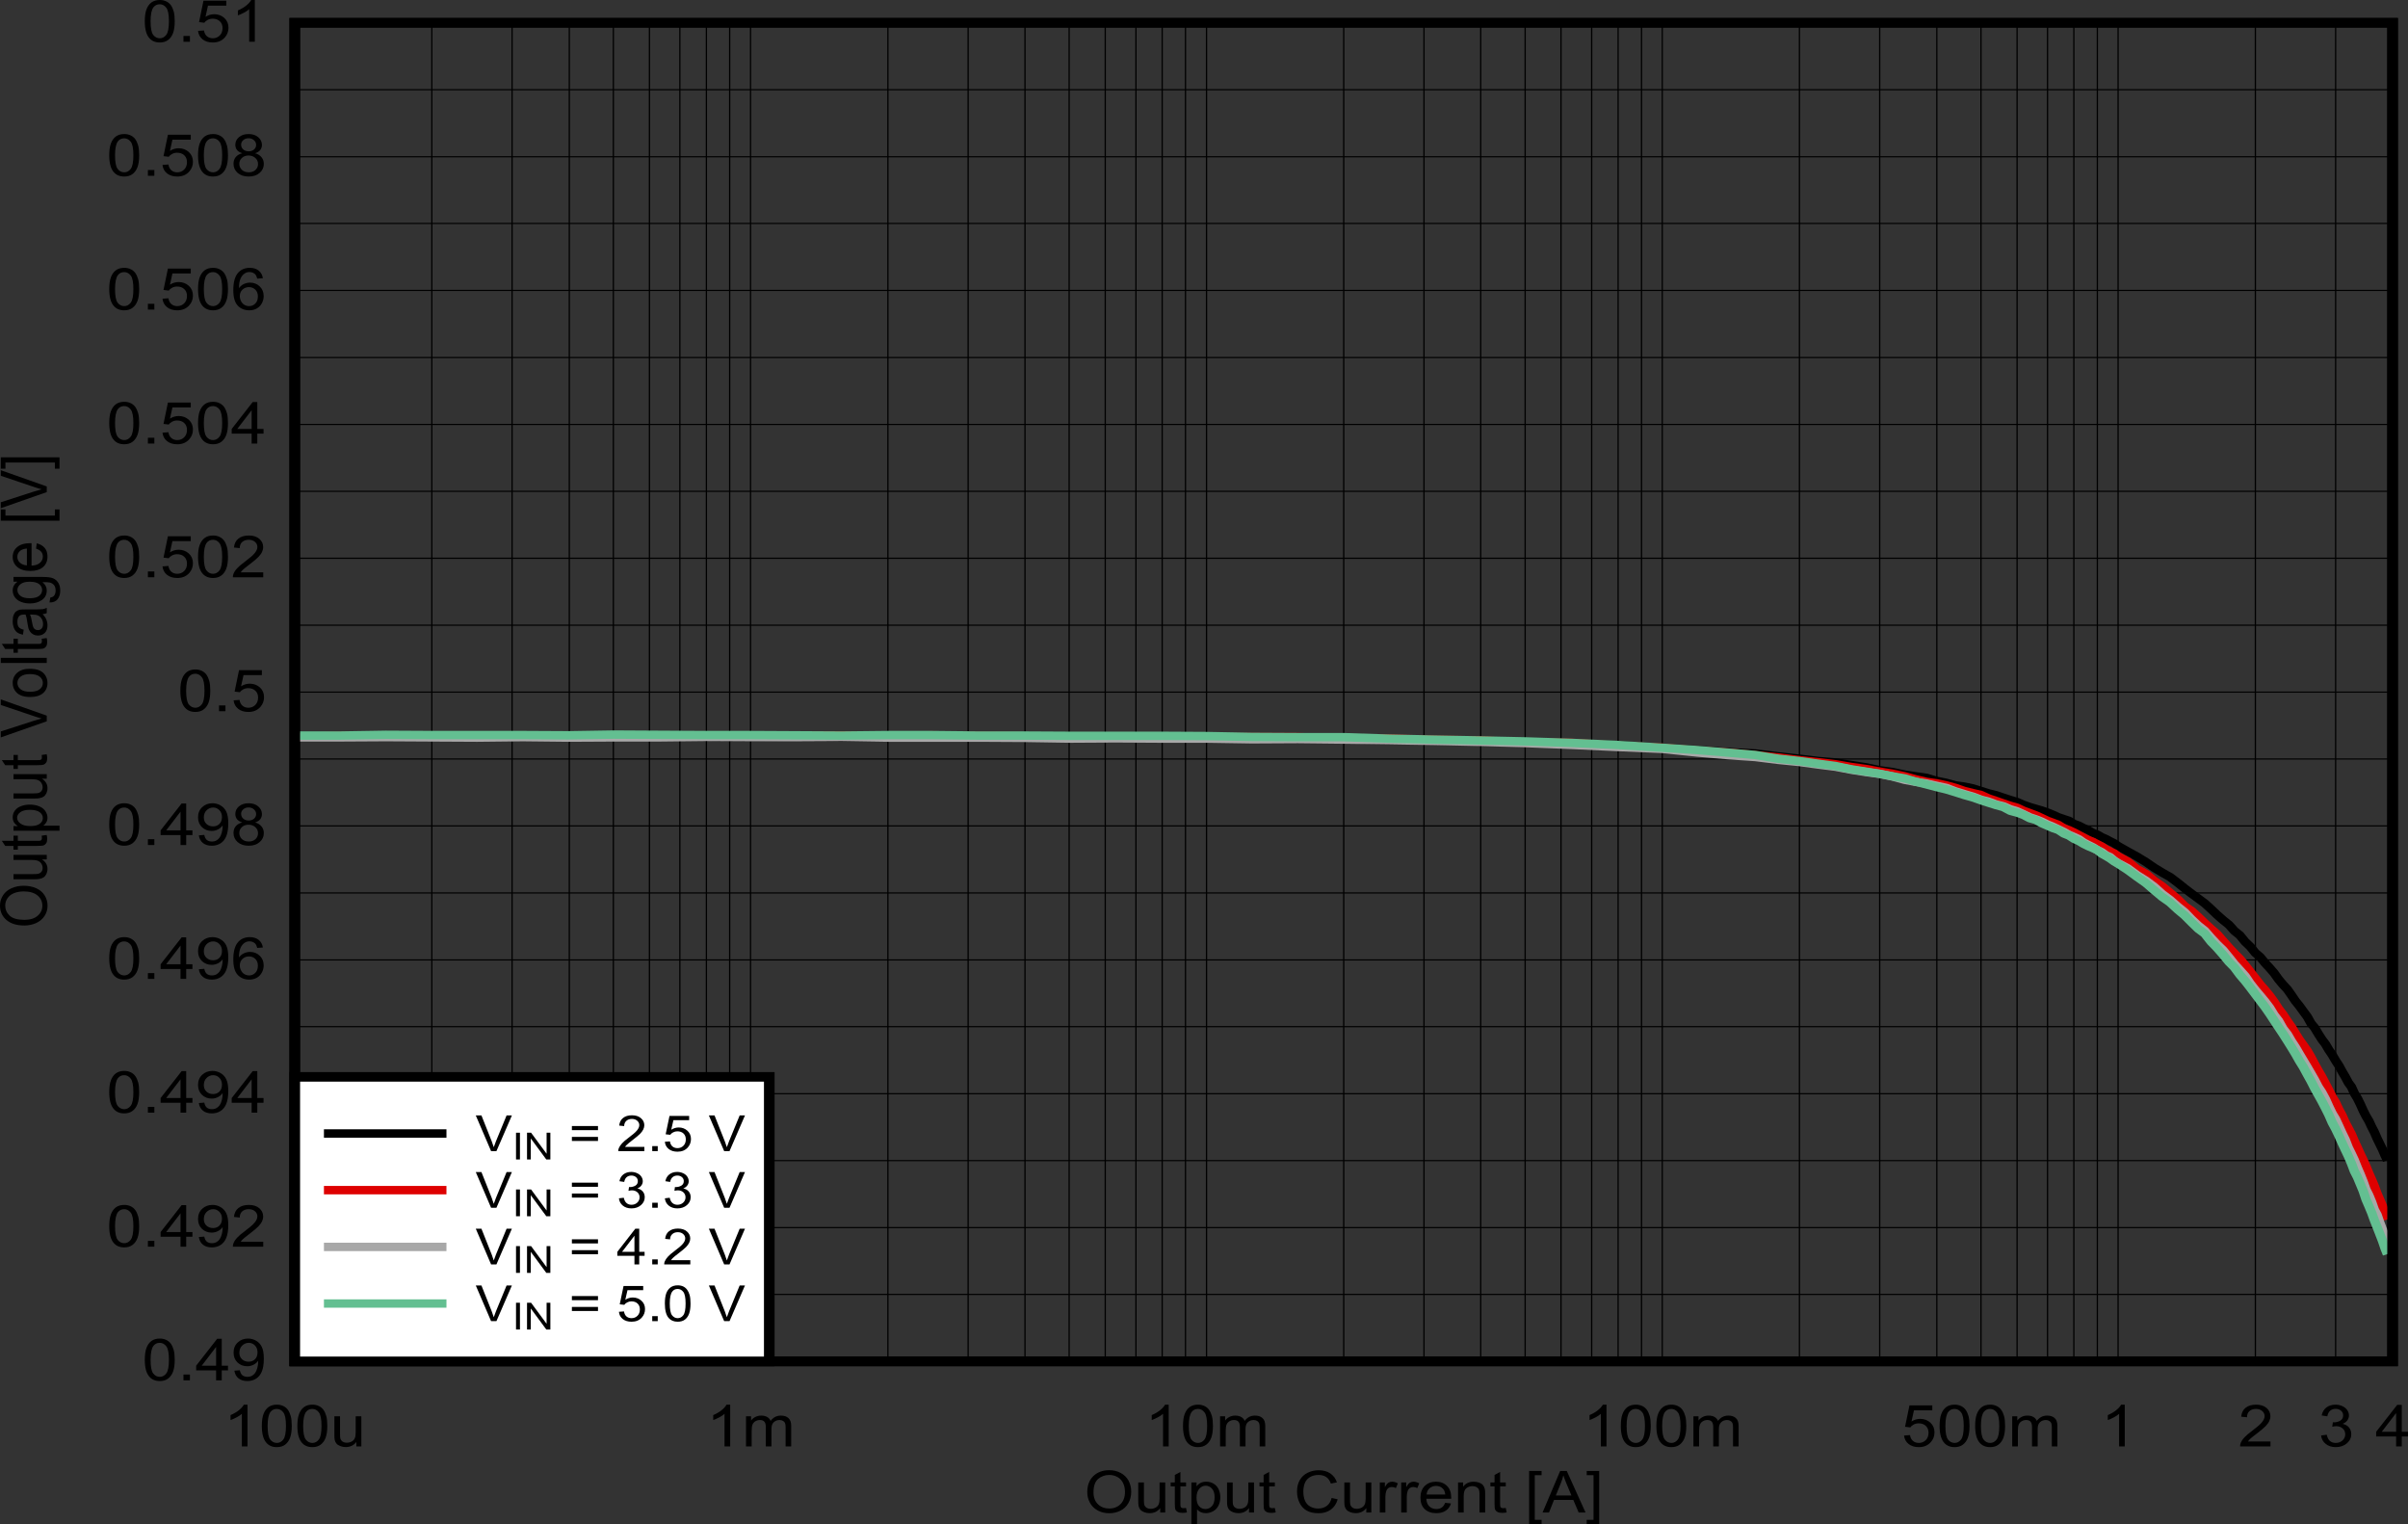 <?xml version="1.0" encoding="UTF-8" standalone="no"?>
<svg
   xmlns:dc="http://purl.org/dc/elements/1.1/"
   xmlns:cc="http://creativecommons.org/ns#"
   xmlns:rdf="http://www.w3.org/1999/02/22-rdf-syntax-ns#"
   xmlns:svg="http://www.w3.org/2000/svg"
   xmlns="http://www.w3.org/2000/svg"
   xmlns:xlink="http://www.w3.org/1999/xlink"
   xmlns:sodipodi="http://sodipodi.sourceforge.net/DTD/sodipodi-0.dtd"
   xmlns:inkscape="http://www.inkscape.org/namespaces/inkscape"
   sodipodi:docname="LoadReg_0.5Vout_FPWM.pdf"
   id="svg706"
   version="1.2"
   viewBox="0 0 518.989 328.426"
   height="328.426pt"
   width="518.989pt">
  <rect x="0" y="0" width="518.989" height="328.426" fill="#333333" stroke="none"/>
  <sodipodi:namedview
     id="namedview708"
     inkscape:window-height="480"
     inkscape:window-width="640"
     inkscape:pageshadow="2"
     inkscape:pageopacity="0"
     guidetolerance="10"
     gridtolerance="10"
     objecttolerance="10"
     borderopacity="1"
     bordercolor="#666666"
     pagecolor="#ffffff" />
  <defs
     id="defs157">
    <g
       id="g155">
      <symbol
         id="glyph0-0"
         overflow="visible">
        <path
           inkscape:connector-curvature="0"
           id="path2"
           d="M 1.734,0 V -7.828 H 8.656 V 0 Z m 0.219,-0.203 H 8.438 V -7.625 H 1.953 Z m 0,0"
           style="stroke:none" />
      </symbol>
      <symbol
         id="glyph0-1"
         overflow="visible">
        <path
           inkscape:connector-curvature="0"
           id="path5"
           d="m 0.672,-4.359 c 0,-1.488 0.438,-2.656 1.312,-3.5 0.883,-0.84 2.031,-1.266 3.438,-1.266 0.902,0 1.723,0.199 2.453,0.594 0.738,0.398 1.301,0.949 1.688,1.656 0.383,0.711 0.578,1.512 0.578,2.406 0,0.906 -0.207,1.723 -0.609,2.438 C 9.125,-1.312 8.551,-0.762 7.812,-0.391 7.07,-0.023 6.27,0.156 5.406,0.156 c -0.93,0 -1.762,-0.203 -2.5,-0.609 C 2.176,-0.855 1.617,-1.414 1.234,-2.125 c -0.375,-0.707 -0.562,-1.453 -0.562,-2.234 z m 1.344,0.016 c 0,1.086 0.32,1.941 0.969,2.562 0.645,0.617 1.453,0.922 2.422,0.922 0.977,0 1.785,-0.312 2.422,-0.938 0.645,-0.633 0.969,-1.523 0.969,-2.672 C 8.797,-5.195 8.652,-5.832 8.375,-6.375 8.102,-6.926 7.707,-7.348 7.188,-7.641 6.664,-7.941 6.074,-8.094 5.422,-8.094 c -0.93,0 -1.73,0.289 -2.406,0.859 -0.668,0.574 -1,1.539 -1,2.891 z m 0,0"
           style="stroke:none" />
      </symbol>
      <symbol
         id="glyph0-2"
         overflow="visible">
        <path
           inkscape:connector-curvature="0"
           id="path8"
           d="m 5.625,0 v -0.953 c -0.562,0.73 -1.324,1.094 -2.281,1.094 -0.43,0 -0.824,-0.074 -1.188,-0.219 C 1.789,-0.223 1.512,-0.406 1.328,-0.625 1.148,-0.84 1.023,-1.113 0.953,-1.438 0.91,-1.652 0.891,-2 0.891,-2.469 v -4.016 h 1.219 v 3.594 c 0,0.574 0.02,0.961 0.062,1.156 0.082,0.293 0.242,0.523 0.484,0.688 0.246,0.168 0.555,0.25 0.922,0.25 0.363,0 0.707,-0.082 1.031,-0.25 C 4.93,-1.223 5.156,-1.457 5.281,-1.75 5.414,-2.039 5.484,-2.461 5.484,-3.016 v -3.469 h 1.219 V 0 Z m 0,0"
           style="stroke:none" />
      </symbol>
      <symbol
         id="glyph0-3"
         overflow="visible">
        <path
           inkscape:connector-curvature="0"
           id="path11"
           d="m 3.562,-0.984 0.188,0.969 c -0.344,0.059 -0.652,0.094 -0.922,0.094 -0.449,0 -0.793,-0.066 -1.031,-0.188 C 1.555,-0.23 1.383,-0.395 1.281,-0.594 1.188,-0.801 1.141,-1.238 1.141,-1.906 V -5.641 H 0.25 v -0.844 H 1.141 V -8.094 L 2.344,-8.75 v 2.266 H 3.562 v 0.844 H 2.344 v 3.797 c 0,0.312 0.02,0.52 0.062,0.609 0.039,0.094 0.109,0.168 0.203,0.219 0.102,0.055 0.242,0.078 0.422,0.078 0.133,0 0.312,-0.016 0.531,-0.047 z m 0,0"
           style="stroke:none" />
      </symbol>
      <symbol
         id="glyph0-4"
         overflow="visible">
        <path
           inkscape:connector-curvature="0"
           id="path14"
           d="m 0.906,2.484 v -8.969 h 1.109 v 0.844 c 0.258,-0.332 0.555,-0.582 0.891,-0.75 0.332,-0.164 0.734,-0.25 1.203,-0.25 0.602,0 1.141,0.148 1.609,0.438 0.465,0.281 0.82,0.684 1.062,1.203 0.238,0.523 0.359,1.09 0.359,1.703 C 7.141,-2.629 7.008,-2.027 6.75,-1.5 6.488,-0.969 6.102,-0.559 5.594,-0.281 5.094,0 4.566,0.141 4.016,0.141 c -0.406,0 -0.773,-0.074 -1.094,-0.219 C 2.598,-0.23 2.332,-0.43 2.125,-0.672 v 3.156 z m 1.109,-5.688 c 0,0.836 0.188,1.457 0.562,1.859 C 2.949,-0.945 3.406,-0.75 3.938,-0.75 c 0.539,0 1.004,-0.207 1.391,-0.625 0.383,-0.414 0.578,-1.055 0.578,-1.922 0,-0.832 -0.195,-1.453 -0.578,-1.859 -0.375,-0.414 -0.824,-0.625 -1.344,-0.625 -0.523,0 -0.98,0.223 -1.375,0.656 -0.398,0.438 -0.594,1.082 -0.594,1.922 z m 0,0"
           style="stroke:none" />
      </symbol>
      <symbol
         id="glyph0-5"
         overflow="visible">
        <path
           inkscape:connector-curvature="0"
           id="path17"
           d=""
           style="stroke:none" />
      </symbol>
      <symbol
         id="glyph0-6"
         overflow="visible">
        <path
           inkscape:connector-curvature="0"
           id="path20"
           d="m 8.141,-3.141 1.312,0.297 c -0.281,0.98 -0.785,1.727 -1.5,2.234 C 7.242,-0.098 6.371,0.156 5.344,0.156 4.281,0.156 3.41,-0.039 2.734,-0.438 2.066,-0.832 1.555,-1.398 1.203,-2.141 0.859,-2.887 0.688,-3.691 0.688,-4.547 c 0,-0.934 0.195,-1.75 0.594,-2.438 0.395,-0.695 0.957,-1.223 1.688,-1.578 0.727,-0.363 1.523,-0.547 2.391,-0.547 0.996,0 1.832,0.23 2.5,0.688 C 8.535,-7.973 9.008,-7.332 9.281,-6.5 l -1.297,0.266 c -0.23,-0.645 -0.566,-1.113 -1,-1.406 -0.438,-0.301 -0.988,-0.453 -1.641,-0.453 -0.762,0 -1.402,0.168 -1.922,0.5 -0.512,0.324 -0.871,0.77 -1.078,1.328 -0.199,0.555 -0.297,1.129 -0.297,1.719 0,0.762 0.117,1.43 0.359,2 0.246,0.562 0.629,0.988 1.141,1.266 0.52,0.281 1.082,0.422 1.688,0.422 0.738,0 1.363,-0.191 1.875,-0.578 0.508,-0.383 0.852,-0.953 1.031,-1.703 z m 0,0"
           style="stroke:none" />
      </symbol>
      <symbol
         id="glyph0-7"
         overflow="visible">
        <path
           inkscape:connector-curvature="0"
           id="path23"
           d="M 0.906,0 V -6.484 H 2 V -5.5 c 0.27,-0.465 0.523,-0.773 0.766,-0.922 0.238,-0.145 0.5,-0.219 0.781,-0.219 0.402,0 0.82,0.121 1.25,0.359 L 4.375,-5.266 C 4.082,-5.418 3.785,-5.5 3.484,-5.5 3.223,-5.5 2.98,-5.426 2.766,-5.281 2.555,-5.133 2.402,-4.934 2.312,-4.688 2.176,-4.289 2.109,-3.855 2.109,-3.391 V 0 Z m 0,0"
           style="stroke:none" />
      </symbol>
      <symbol
         id="glyph0-8"
         overflow="visible">
        <path
           inkscape:connector-curvature="0"
           id="path26"
           d="m 5.828,-2.094 1.25,0.141 C 6.879,-1.285 6.508,-0.77 5.969,-0.406 5.438,-0.039 4.754,0.141 3.922,0.141 c -1.043,0 -1.879,-0.289 -2.5,-0.875 C 0.805,-1.316 0.5,-2.133 0.5,-3.188 c 0,-1.09 0.312,-1.941 0.938,-2.547 0.621,-0.602 1.43,-0.906 2.422,-0.906 0.957,0 1.738,0.301 2.344,0.891 0.613,0.594 0.922,1.43 0.922,2.5 0,0.062 0,0.16 0,0.281 H 1.766 c 0.039,0.719 0.258,1.273 0.656,1.656 0.402,0.375 0.91,0.562 1.516,0.562 0.445,0 0.828,-0.102 1.141,-0.312 0.309,-0.215 0.562,-0.562 0.75,-1.031 z m -4,-1.781 H 5.844 C 5.789,-4.414 5.633,-4.82 5.375,-5.094 4.988,-5.52 4.488,-5.734 3.875,-5.734 c -0.562,0 -1.039,0.176 -1.422,0.516 -0.375,0.336 -0.586,0.785 -0.625,1.344 z m 0,0"
           style="stroke:none" />
      </symbol>
      <symbol
         id="glyph0-9"
         overflow="visible">
        <path
           inkscape:connector-curvature="0"
           id="path29"
           d="M 0.906,0 V -6.484 H 2 V -5.562 c 0.527,-0.715 1.297,-1.078 2.297,-1.078 0.426,0 0.82,0.074 1.188,0.219 0.363,0.137 0.633,0.32 0.812,0.547 0.184,0.23 0.312,0.504 0.375,0.812 C 6.723,-4.852 6.75,-4.492 6.75,-3.984 V 0 H 5.531 v -3.953 c 0,-0.445 -0.051,-0.781 -0.141,-1 C 5.297,-5.168 5.121,-5.348 4.875,-5.484 4.633,-5.617 4.352,-5.688 4.031,-5.688 c -0.512,0 -0.961,0.152 -1.344,0.453 -0.375,0.293 -0.562,0.855 -0.562,1.688 V 0 Z m 0,0"
           style="stroke:none" />
      </symbol>
      <symbol
         id="glyph0-10"
         overflow="visible">
        <path
           inkscape:connector-curvature="0"
           id="path32"
           d="m 0.938,2.484 v -11.438 H 3.625 v 0.906 H 2.156 v 9.625 H 3.625 v 0.906 z m 0,0"
           style="stroke:none" />
      </symbol>
      <symbol
         id="glyph0-11"
         overflow="visible">
        <path
           inkscape:connector-curvature="0"
           id="path35"
           d="M -0.016,0 3.781,-8.953 H 5.203 L 9.25,0 H 7.766 L 6.609,-2.719 H 2.453 L 1.375,0 Z M 2.844,-3.672 H 6.203 L 5.172,-6.156 C 4.848,-6.914 4.613,-7.535 4.469,-8.016 4.332,-7.441 4.148,-6.871 3.922,-6.312 Z m 0,0"
           style="stroke:none" />
      </symbol>
      <symbol
         id="glyph0-12"
         overflow="visible">
        <path
           inkscape:connector-curvature="0"
           id="path38"
           d="m 2.953,2.484 h -2.688 v -0.906 h 1.469 v -9.625 h -1.469 v -0.906 h 2.688 z m 0,0"
           style="stroke:none" />
      </symbol>
      <symbol
         id="glyph0-13"
         overflow="visible">
        <path
           inkscape:connector-curvature="0"
           id="path41"
           d="m 0.578,-4.422 c 0,-1.051 0.117,-1.898 0.359,-2.547 C 1.176,-7.613 1.531,-8.113 2,-8.469 2.477,-8.82 3.082,-9 3.812,-9 c 0.527,0 0.992,0.102 1.391,0.297 0.402,0.188 0.738,0.465 1,0.828 0.258,0.367 0.461,0.816 0.609,1.344 0.145,0.523 0.219,1.227 0.219,2.109 0,1.055 -0.121,1.902 -0.359,2.547 -0.242,0.648 -0.602,1.148 -1.078,1.5 C 5.125,-0.02 4.527,0.156 3.812,0.156 c -0.961,0 -1.711,-0.312 -2.25,-0.938 C 0.906,-1.52 0.578,-2.734 0.578,-4.422 Z m 1.25,0 c 0,1.469 0.188,2.449 0.562,2.938 C 2.773,-0.992 3.25,-0.75 3.812,-0.75 c 0.551,0 1.016,-0.242 1.391,-0.734 0.383,-0.488 0.578,-1.469 0.578,-2.938 0,-1.465 -0.195,-2.441 -0.578,-2.922 -0.375,-0.488 -0.848,-0.734 -1.406,-0.734 -0.562,0 -1.012,0.215 -1.344,0.641 -0.418,0.543 -0.625,1.551 -0.625,3.016 z m 0,0"
           style="stroke:none" />
      </symbol>
      <symbol
         id="glyph0-14"
         overflow="visible">
        <path
           inkscape:connector-curvature="0"
           id="path44"
           d="M 1.25,0 V -1.25 H 2.641 V 0 Z m 0,0"
           style="stroke:none" />
      </symbol>
      <symbol
         id="glyph0-15"
         overflow="visible">
        <path
           inkscape:connector-curvature="0"
           id="path47"
           d="M 4.469,0 V -2.141 H 0.172 V -3.156 l 4.531,-5.797 H 5.688 v 5.797 h 1.344 v 1.016 H 5.688 V 0 Z m 0,-3.156 V -7.188 L 1.375,-3.156 Z m 0,0"
           style="stroke:none" />
      </symbol>
      <symbol
         id="glyph0-16"
         overflow="visible">
        <path
           inkscape:connector-curvature="0"
           id="path50"
           d="m 0.75,-2.078 1.172,-0.094 c 0.102,0.5 0.289,0.867 0.562,1.094 C 2.762,-0.859 3.125,-0.75 3.562,-0.75 c 0.371,0 0.703,-0.078 0.984,-0.234 0.277,-0.152 0.508,-0.363 0.688,-0.625 C 5.418,-1.867 5.57,-2.219 5.688,-2.656 5.809,-3.09 5.875,-3.539 5.875,-4 c 0,-0.039 0,-0.113 0,-0.219 -0.242,0.355 -0.574,0.645 -1,0.859 -0.418,0.219 -0.871,0.328 -1.359,0.328 -0.824,0 -1.523,-0.27 -2.094,-0.812 -0.562,-0.539 -0.844,-1.25 -0.844,-2.125 0,-0.902 0.297,-1.633 0.891,-2.188 C 2.059,-8.715 2.801,-9 3.688,-9 c 0.645,0 1.234,0.164 1.766,0.484 0.539,0.312 0.945,0.762 1.219,1.344 0.277,0.574 0.422,1.414 0.422,2.516 0,1.137 -0.145,2.051 -0.422,2.734 -0.273,0.68 -0.68,1.195 -1.219,1.547 -0.543,0.355 -1.18,0.531 -1.906,0.531 -0.781,0 -1.418,-0.191 -1.906,-0.578 C 1.148,-0.816 0.852,-1.367 0.75,-2.078 Z M 5.734,-6.031 c 0,-0.621 -0.191,-1.117 -0.562,-1.484 -0.367,-0.371 -0.809,-0.562 -1.328,-0.562 -0.543,0 -1.02,0.199 -1.422,0.594 -0.398,0.398 -0.594,0.914 -0.594,1.547 0,0.574 0.188,1.039 0.562,1.391 0.383,0.355 0.859,0.531 1.422,0.531 0.559,0 1.02,-0.176 1.375,-0.531 0.363,-0.352 0.547,-0.848 0.547,-1.484 z m 0,0"
           style="stroke:none" />
      </symbol>
      <symbol
         id="glyph0-17"
         overflow="visible">
        <path
           inkscape:connector-curvature="0"
           id="path53"
           d="M 6.969,-1.062 V 0 H 0.422 C 0.41,-0.258 0.457,-0.516 0.562,-0.766 0.727,-1.168 0.992,-1.566 1.359,-1.953 1.723,-2.348 2.254,-2.801 2.953,-3.312 4.023,-4.113 4.75,-4.742 5.125,-5.203 5.508,-5.668 5.703,-6.113 5.703,-6.531 5.703,-6.965 5.527,-7.332 5.188,-7.625 4.844,-7.926 4.395,-8.078 3.844,-8.078 c -0.594,0 -1.07,0.164 -1.422,0.484 -0.344,0.312 -0.516,0.754 -0.516,1.312 l -1.25,-0.125 C 0.738,-7.246 1.055,-7.891 1.609,-8.328 2.168,-8.773 2.922,-9 3.859,-9 c 0.957,0 1.711,0.242 2.266,0.719 0.551,0.48 0.828,1.07 0.828,1.766 0,0.367 -0.086,0.723 -0.25,1.062 -0.156,0.344 -0.426,0.711 -0.797,1.094 -0.375,0.387 -1.004,0.914 -1.875,1.578 -0.73,0.555 -1.199,0.93 -1.406,1.125 -0.211,0.199 -0.383,0.398 -0.516,0.594 z m 0,0"
           style="stroke:none" />
      </symbol>
      <symbol
         id="glyph0-18"
         overflow="visible">
        <path
           inkscape:connector-curvature="0"
           id="path56"
           d="m 6.891,-6.766 -1.219,0.094 C 5.566,-7.105 5.414,-7.426 5.219,-7.625 4.883,-7.934 4.477,-8.094 4,-8.094 c -0.387,0 -0.727,0.102 -1.016,0.297 -0.387,0.25 -0.691,0.621 -0.906,1.109 -0.219,0.48 -0.336,1.168 -0.344,2.062 0.289,-0.395 0.645,-0.691 1.062,-0.891 0.426,-0.195 0.875,-0.297 1.344,-0.297 0.809,0 1.5,0.273 2.062,0.812 0.57,0.543 0.859,1.242 0.859,2.094 0,0.562 -0.137,1.086 -0.406,1.562 C 6.395,-0.863 6.027,-0.492 5.562,-0.234 5.094,0.023 4.559,0.156 3.969,0.156 c -1.023,0 -1.855,-0.336 -2.5,-1.016 C 0.832,-1.535 0.516,-2.645 0.516,-4.188 c 0,-1.738 0.352,-3 1.062,-3.781 C 2.199,-8.652 3.035,-9 4.078,-9 c 0.777,0 1.414,0.199 1.906,0.594 0.496,0.398 0.801,0.945 0.906,1.641 z m -4.969,3.859 c 0,0.387 0.086,0.754 0.266,1.094 0.176,0.344 0.422,0.613 0.734,0.797 C 3.242,-0.836 3.582,-0.75 3.938,-0.75 c 0.52,0 0.961,-0.188 1.328,-0.562 0.363,-0.371 0.547,-0.883 0.547,-1.531 0,-0.613 -0.184,-1.098 -0.547,-1.453 -0.367,-0.363 -0.824,-0.547 -1.375,-0.547 -0.555,0 -1.023,0.184 -1.406,0.547 -0.375,0.355 -0.562,0.82 -0.562,1.391 z m 0,0"
           style="stroke:none" />
      </symbol>
      <symbol
         id="glyph0-19"
         overflow="visible">
        <path
           inkscape:connector-curvature="0"
           id="path59"
           d="M 2.453,-4.859 C 1.941,-5.023 1.559,-5.258 1.312,-5.562 1.07,-5.871 0.953,-6.25 0.953,-6.688 c 0,-0.645 0.258,-1.191 0.781,-1.641 C 2.254,-8.773 2.945,-9 3.812,-9 c 0.863,0 1.555,0.23 2.078,0.688 0.527,0.449 0.797,1.004 0.797,1.656 0,0.418 -0.121,0.785 -0.359,1.094 -0.242,0.305 -0.613,0.539 -1.109,0.703 0.613,0.18 1.078,0.473 1.391,0.875 0.32,0.398 0.484,0.871 0.484,1.422 0,0.773 -0.305,1.418 -0.906,1.938 -0.594,0.523 -1.383,0.781 -2.359,0.781 -0.98,0 -1.773,-0.258 -2.375,-0.781 C 0.859,-1.152 0.562,-1.812 0.562,-2.594 c 0,-0.582 0.16,-1.066 0.484,-1.453 0.332,-0.395 0.801,-0.664 1.406,-0.812 z m -0.25,-1.859 c 0,0.418 0.148,0.762 0.453,1.031 0.301,0.273 0.691,0.406 1.172,0.406 0.465,0 0.852,-0.129 1.156,-0.391 C 5.285,-5.941 5.438,-6.27 5.438,-6.656 5.438,-7.059 5.277,-7.398 4.969,-7.672 4.664,-7.949 4.277,-8.094 3.812,-8.094 c -0.461,0 -0.848,0.137 -1.156,0.406 -0.305,0.273 -0.453,0.598 -0.453,0.969 z M 1.812,-2.578 c 0,0.312 0.082,0.617 0.25,0.906 0.164,0.293 0.41,0.523 0.734,0.688 C 3.117,-0.828 3.469,-0.75 3.844,-0.75 c 0.582,0 1.062,-0.164 1.438,-0.5 0.371,-0.34 0.562,-0.773 0.562,-1.297 0,-0.527 -0.199,-0.969 -0.594,-1.312 C 4.863,-4.199 4.379,-4.375 3.797,-4.375 3.223,-4.375 2.746,-4.199 2.375,-3.859 2,-3.523 1.812,-3.098 1.812,-2.578 Z m 0,0"
           style="stroke:none" />
      </symbol>
      <symbol
         id="glyph0-20"
         overflow="visible">
        <path
           inkscape:connector-curvature="0"
           id="path62"
           d="m 0.578,-2.344 1.281,-0.094 c 0.09,0.562 0.312,0.988 0.656,1.266 0.34,0.281 0.758,0.422 1.25,0.422 0.582,0 1.078,-0.195 1.484,-0.594 0.402,-0.402 0.609,-0.938 0.609,-1.594 0,-0.621 -0.199,-1.117 -0.594,-1.484 -0.387,-0.363 -0.898,-0.547 -1.531,-0.547 -0.387,0 -0.742,0.086 -1.062,0.25 -0.312,0.156 -0.559,0.367 -0.734,0.625 L 0.797,-4.234 1.75,-8.844 h 4.922 v 1.062 H 2.719 L 2.188,-5.375 c 0.59,-0.371 1.219,-0.562 1.875,-0.562 0.863,0 1.594,0.273 2.188,0.812 0.59,0.543 0.891,1.242 0.891,2.094 0,0.805 -0.262,1.504 -0.781,2.094 -0.637,0.73 -1.504,1.094 -2.594,1.094 -0.906,0 -1.648,-0.227 -2.219,-0.688 -0.562,-0.457 -0.887,-1.062 -0.969,-1.812 z m 0,0"
           style="stroke:none" />
      </symbol>
      <symbol
         id="glyph0-21"
         overflow="visible">
        <path
           inkscape:connector-curvature="0"
           id="path65"
           d="M 5.156,0 H 3.938 V -7.016 C 3.645,-6.754 3.258,-6.496 2.781,-6.25 2.312,-6 1.883,-5.809 1.5,-5.688 V -6.75 C 2.184,-7.039 2.785,-7.391 3.297,-7.797 3.805,-8.211 4.164,-8.613 4.375,-9 h 0.781 z m 0,0"
           style="stroke:none" />
      </symbol>
      <symbol
         id="glyph0-22"
         overflow="visible">
        <path
           inkscape:connector-curvature="0"
           id="path68"
           d="M 0.906,0 V -6.484 H 2 v 0.906 c 0.227,-0.32 0.531,-0.578 0.906,-0.766 0.371,-0.195 0.797,-0.297 1.266,-0.297 0.527,0 0.969,0.105 1.312,0.312 0.34,0.199 0.582,0.477 0.719,0.828 0.57,-0.758 1.312,-1.141 2.219,-1.141 0.707,0 1.254,0.184 1.641,0.547 0.383,0.355 0.578,0.902 0.578,1.641 V 0 H 9.438 v -4.094 c 0,-0.434 -0.043,-0.75 -0.125,-0.938 C 9.227,-5.227 9.082,-5.383 8.875,-5.5 8.676,-5.621 8.434,-5.688 8.156,-5.688 c -0.512,0 -0.934,0.16 -1.266,0.469 -0.336,0.305 -0.5,0.789 -0.5,1.453 V 0 h -1.219 v -4.219 c 0,-0.488 -0.102,-0.852 -0.297,-1.094 -0.199,-0.246 -0.523,-0.375 -0.969,-0.375 -0.344,0 -0.664,0.086 -0.953,0.25 C 2.66,-5.27 2.445,-5.027 2.312,-4.719 2.188,-4.406 2.125,-3.957 2.125,-3.375 V 0 Z m 0,0"
           style="stroke:none" />
      </symbol>
      <symbol
         id="glyph0-23"
         overflow="visible">
        <path
           inkscape:connector-curvature="0"
           id="path71"
           d="m 0.578,-2.359 1.219,-0.156 C 1.93,-1.891 2.164,-1.434 2.5,-1.156 2.84,-0.883 3.254,-0.75 3.734,-0.75 c 0.57,0 1.055,-0.176 1.453,-0.531 0.395,-0.363 0.594,-0.812 0.594,-1.344 0,-0.496 -0.184,-0.91 -0.547,-1.234 -0.367,-0.332 -0.832,-0.5 -1.391,-0.5 -0.23,0 -0.52,0.043 -0.859,0.125 l 0.125,-0.969 C 3.191,-5.191 3.258,-5.188 3.312,-5.188 c 0.52,0 0.984,-0.117 1.391,-0.359 0.414,-0.246 0.625,-0.629 0.625,-1.141 0,-0.402 -0.152,-0.738 -0.453,-1 -0.305,-0.27 -0.691,-0.406 -1.156,-0.406 -0.48,0 -0.879,0.137 -1.188,0.406 -0.312,0.273 -0.52,0.676 -0.609,1.203 l -1.219,-0.188 C 0.848,-7.41 1.188,-7.984 1.719,-8.391 2.246,-8.793 2.906,-9 3.688,-9 c 0.539,0 1.035,0.113 1.484,0.328 0.457,0.211 0.805,0.496 1.047,0.859 0.238,0.355 0.359,0.738 0.359,1.141 0,0.387 -0.117,0.742 -0.344,1.062 -0.23,0.312 -0.57,0.566 -1.016,0.75 0.582,0.125 1.035,0.383 1.359,0.766 0.332,0.387 0.5,0.871 0.5,1.453 0,0.781 -0.32,1.445 -0.953,1.984 -0.637,0.543 -1.434,0.812 -2.391,0.812 -0.875,0 -1.602,-0.234 -2.172,-0.703 -0.574,-0.465 -0.902,-1.07 -0.984,-1.812 z m 0,0"
           style="stroke:none" />
      </symbol>
      <symbol
         id="glyph1-0"
         overflow="visible">
        <path
           inkscape:connector-curvature="0"
           id="path74"
           d="M 0,-1.562 H -8.656 V -7.828 H 0 Z M -0.219,-1.766 V -7.625 H -8.438 v 5.859 z m 0,0"
           style="stroke:none" />
      </symbol>
      <symbol
         id="glyph1-1"
         overflow="visible">
        <path
           inkscape:connector-curvature="0"
           id="path77"
           d="m -4.828,-0.609 c -1.645,0 -2.93,-0.395 -3.859,-1.188 -0.926,-0.801 -1.391,-1.832 -1.391,-3.094 0,-0.832 0.223,-1.578 0.656,-2.234 0.43,-0.664 1.039,-1.172 1.828,-1.516 0.781,-0.352 1.668,-0.531 2.656,-0.531 1,0 1.902,0.184 2.703,0.547 0.793,0.367 1.395,0.887 1.797,1.562 0.406,0.668 0.609,1.395 0.609,2.172 0,0.844 -0.223,1.602 -0.672,2.266 -0.457,0.668 -1.07,1.176 -1.844,1.516 -0.777,0.336 -1.609,0.5 -2.484,0.5 z m 0.016,-1.219 c 1.199,0 2.145,-0.285 2.828,-0.859 0.688,-0.582 1.031,-1.312 1.031,-2.188 0,-0.895 -0.344,-1.629 -1.031,-2.203 -0.695,-0.582 -1.688,-0.875 -2.969,-0.875 -0.801,0 -1.504,0.129 -2.109,0.375 -0.602,0.242 -1.066,0.602 -1.391,1.078 -0.332,0.48 -0.5,1.012 -0.5,1.594 0,0.844 0.32,1.57 0.953,2.172 0.637,0.605 1.699,0.906 3.188,0.906 z m 0,0"
           style="stroke:none" />
      </symbol>
      <symbol
         id="glyph1-2"
         overflow="visible">
        <path
           inkscape:connector-curvature="0"
           id="path80"
           d="m 0,-5.078 h -1.047 c 0.805,0.5 1.203,1.191 1.203,2.062 0,0.387 -0.082,0.746 -0.234,1.078 -0.164,0.324 -0.367,0.57 -0.609,0.734 -0.246,0.156 -0.551,0.27 -0.906,0.328 -0.238,0.055 -0.617,0.078 -1.141,0.078 h -4.438 V -1.906 h 3.969 c 0.637,0 1.07,-0.02 1.297,-0.062 0.312,-0.07 0.566,-0.219 0.75,-0.438 0.18,-0.227 0.266,-0.504 0.266,-0.828 0,-0.332 -0.094,-0.645 -0.281,-0.938 -0.184,-0.289 -0.438,-0.492 -0.75,-0.609 -0.32,-0.121 -0.789,-0.188 -1.406,-0.188 h -3.844 V -6.062 H 0 Z m 0,0"
           style="stroke:none" />
      </symbol>
      <symbol
         id="glyph1-3"
         overflow="visible">
        <path
           inkscape:connector-curvature="0"
           id="path83"
           d="m -1.094,-3.234 1.078,-0.156 c 0.07,0.312 0.109,0.598 0.109,0.844 0,0.398 -0.07,0.707 -0.203,0.922 -0.145,0.219 -0.328,0.379 -0.547,0.469 -0.227,0.086 -0.711,0.125 -1.453,0.125 h -4.125 v 0.812 h -0.938 v -0.812 h -1.781 L -9.688,-2.125 h 2.516 v -1.109 h 0.938 V -2.125 h 4.203 c 0.344,0 0.57,-0.016 0.672,-0.047 0.094,-0.039 0.176,-0.102 0.234,-0.188 0.055,-0.09 0.078,-0.223 0.078,-0.391 0,-0.113 -0.016,-0.273 -0.047,-0.484 z m 0,0"
           style="stroke:none" />
      </symbol>
      <symbol
         id="glyph1-4"
         overflow="visible">
        <path
           inkscape:connector-curvature="0"
           id="path86"
           d="m 2.75,-0.828 h -9.922 v -1 H -6.25 C -6.613,-2.066 -6.883,-2.332 -7.062,-2.625 c -0.184,-0.301 -0.281,-0.66 -0.281,-1.078 0,-0.559 0.164,-1.051 0.484,-1.469 0.312,-0.426 0.758,-0.742 1.328,-0.953 0.574,-0.215 1.207,-0.328 1.891,-0.328 0.73,0 1.395,0.121 1.984,0.359 0.586,0.23 1.035,0.574 1.344,1.031 0.312,0.461 0.469,0.941 0.469,1.438 0,0.367 -0.086,0.695 -0.25,0.984 -0.164,0.293 -0.383,0.535 -0.656,0.719 h 3.5 z m -6.297,-1 c 0.93,0 1.613,-0.164 2.047,-0.5 0.438,-0.332 0.656,-0.742 0.656,-1.234 0,-0.488 -0.223,-0.906 -0.672,-1.25 -0.457,-0.34 -1.172,-0.516 -2.141,-0.516 -0.902,0 -1.586,0.176 -2.047,0.516 -0.457,0.336 -0.688,0.738 -0.688,1.203 0,0.469 0.246,0.887 0.734,1.25 0.48,0.355 1.184,0.531 2.109,0.531 z m 0,0"
           style="stroke:none" />
      </symbol>
      <symbol
         id="glyph1-5"
         overflow="visible">
        <path
           inkscape:connector-curvature="0"
           id="path89"
           d=""
           style="stroke:none" />
      </symbol>
      <symbol
         id="glyph1-6"
         overflow="visible">
        <path
           inkscape:connector-curvature="0"
           id="path92"
           d="m 0,-3.531 -9.906,3.469 v -1.281 l 7.203,-2.328 c 0.574,-0.184 1.113,-0.344 1.609,-0.469 C -1.633,-4.273 -2.172,-4.438 -2.703,-4.625 L -9.906,-7.047 V -8.25 L 0,-4.75 Z m 0,0"
           style="stroke:none" />
      </symbol>
      <symbol
         id="glyph1-7"
         overflow="visible">
        <path
           inkscape:connector-curvature="0"
           id="path95"
           d="m -3.594,-0.422 c -1.32,0 -2.305,-0.332 -2.953,-1 -0.527,-0.551 -0.797,-1.227 -0.797,-2.031 0,-0.895 0.324,-1.625 0.969,-2.188 C -5.727,-6.211 -4.832,-6.5 -3.688,-6.5 c 0.918,0 1.645,0.129 2.172,0.375 0.531,0.25 0.945,0.617 1.234,1.094 0.289,0.48 0.438,1.008 0.438,1.578 0,0.906 -0.316,1.645 -0.953,2.203 -0.645,0.555 -1.578,0.828 -2.797,0.828 z m 0,-1.125 c 0.93,0 1.621,-0.18 2.078,-0.547 0.449,-0.363 0.672,-0.816 0.672,-1.359 0,-0.551 -0.227,-1.004 -0.688,-1.359 -0.457,-0.363 -1.156,-0.547 -2.094,-0.547 -0.895,0 -1.566,0.184 -2.016,0.547 -0.457,0.367 -0.688,0.82 -0.688,1.359 0,0.543 0.23,0.996 0.688,1.359 0.449,0.367 1.133,0.547 2.047,0.547 z m 0,0"
           style="stroke:none" />
      </symbol>
      <symbol
         id="glyph1-8"
         overflow="visible">
        <path
           inkscape:connector-curvature="0"
           id="path98"
           d="M 0,-0.797 H -9.906 V -1.906 H 0 Z m 0,0"
           style="stroke:none" />
      </symbol>
      <symbol
         id="glyph1-9"
         overflow="visible">
        <path
           inkscape:connector-curvature="0"
           id="path101"
           d="m -0.891,-5.062 c 0.387,0.406 0.66,0.805 0.812,1.188 0.152,0.375 0.234,0.777 0.234,1.203 0,0.719 -0.191,1.273 -0.578,1.656 -0.383,0.375 -0.875,0.562 -1.469,0.562 -0.352,0 -0.676,-0.07 -0.969,-0.219 -0.289,-0.145 -0.52,-0.332 -0.688,-0.562 -0.176,-0.238 -0.312,-0.504 -0.406,-0.797 -0.059,-0.215 -0.125,-0.539 -0.188,-0.969 -0.113,-0.895 -0.254,-1.551 -0.422,-1.969 -0.164,0 -0.27,0 -0.312,0 -0.496,0 -0.848,0.105 -1.047,0.312 -0.27,0.281 -0.406,0.699 -0.406,1.25 0,0.512 0.102,0.895 0.297,1.141 0.199,0.25 0.555,0.434 1.062,0.547 L -5.125,-0.641 c -0.508,-0.09 -0.922,-0.25 -1.234,-0.469 -0.309,-0.227 -0.551,-0.555 -0.719,-0.984 -0.176,-0.426 -0.266,-0.914 -0.266,-1.469 0,-0.559 0.074,-1.016 0.219,-1.359 0.148,-0.34 0.332,-0.594 0.547,-0.75 0.219,-0.164 0.496,-0.285 0.828,-0.359 0.211,-0.027 0.586,-0.047 1.125,-0.047 h 1.609 c 1.137,0 1.855,-0.02 2.156,-0.062 C -0.555,-6.191 -0.27,-6.285 0,-6.422 v 1.141 c -0.246,0.117 -0.547,0.191 -0.891,0.219 z m -2.719,0.094 c 0.188,0.398 0.348,0.996 0.469,1.797 0.074,0.449 0.16,0.77 0.25,0.953 0.086,0.188 0.215,0.336 0.391,0.438 0.168,0.105 0.363,0.156 0.578,0.156 0.324,0 0.598,-0.109 0.812,-0.328 0.211,-0.227 0.312,-0.555 0.312,-0.984 0,-0.414 -0.098,-0.789 -0.297,-1.125 C -1.301,-4.395 -1.582,-4.641 -1.938,-4.797 -2.215,-4.91 -2.625,-4.969 -3.156,-4.969 Z m 0,0"
           style="stroke:none" />
      </symbol>
      <symbol
         id="glyph1-10"
         overflow="visible">
        <path
           inkscape:connector-curvature="0"
           id="path104"
           d="m 0.594,-0.625 0.172,-1.062 c 0.363,-0.051 0.629,-0.176 0.797,-0.375 0.227,-0.27 0.344,-0.645 0.344,-1.125 0,-0.508 -0.117,-0.898 -0.344,-1.172 C 1.344,-4.637 1.027,-4.828 0.625,-4.922 0.375,-4.98 -0.145,-5.008 -0.938,-5 -0.312,-4.52 0,-3.918 0,-3.203 c 0,0.887 -0.352,1.574 -1.062,2.062 -0.715,0.492 -1.57,0.734 -2.562,0.734 -0.684,0 -1.316,-0.109 -1.891,-0.328 -0.582,-0.227 -1.031,-0.555 -1.344,-0.984 -0.32,-0.426 -0.484,-0.926 -0.484,-1.5 0,-0.758 0.348,-1.391 1.031,-1.891 H -7.172 V -6.125 h 6.203 c 1.113,0 1.906,0.105 2.375,0.312 0.465,0.211 0.832,0.539 1.094,0.984 0.27,0.438 0.406,0.988 0.406,1.641 0,0.773 -0.195,1.398 -0.578,1.875 -0.387,0.48 -0.965,0.711 -1.734,0.688 z m -4.312,-0.906 c 0.938,0 1.629,-0.164 2.062,-0.5 C -1.219,-2.371 -1,-2.801 -1,-3.312 c 0,-0.496 -0.211,-0.922 -0.641,-1.266 -0.434,-0.34 -1.113,-0.516 -2.031,-0.516 -0.883,0 -1.547,0.18 -1.984,0.531 -0.445,0.344 -0.672,0.77 -0.672,1.266 0,0.492 0.223,0.91 0.656,1.25 0.438,0.344 1.09,0.516 1.953,0.516 z m 0,0"
           style="stroke:none" />
      </symbol>
      <symbol
         id="glyph1-11"
         overflow="visible">
        <path
           inkscape:connector-curvature="0"
           id="path107"
           d="m -2.312,-5.266 0.156,-1.141 c 0.742,0.18 1.316,0.512 1.719,1 0.398,0.48 0.594,1.102 0.594,1.859 0,0.949 -0.32,1.707 -0.969,2.266 -0.645,0.555 -1.551,0.828 -2.719,0.828 -1.207,0 -2.145,-0.281 -2.812,-0.844 -0.664,-0.559 -1,-1.289 -1,-2.188 0,-0.871 0.332,-1.582 0.984,-2.125 0.656,-0.551 1.574,-0.828 2.75,-0.828 0.074,0 0.184,0 0.328,0 v 4.844 c 0.793,-0.039 1.398,-0.242 1.812,-0.609 0.418,-0.363 0.625,-0.816 0.625,-1.359 0,-0.395 -0.113,-0.734 -0.344,-1.016 -0.238,-0.289 -0.613,-0.52 -1.125,-0.688 z m -1.969,3.609 v -3.625 c -0.602,0.055 -1.055,0.195 -1.359,0.422 -0.465,0.344 -0.703,0.801 -0.703,1.359 0,0.5 0.191,0.926 0.562,1.266 0.375,0.344 0.879,0.539 1.5,0.578 z m 0,0"
           style="stroke:none" />
      </symbol>
      <symbol
         id="glyph1-12"
         overflow="visible">
        <path
           inkscape:connector-curvature="0"
           id="path110"
           d="M 2.75,-0.844 H -9.906 v -2.438 h 1 v 1.328 H 1.75 V -3.281 h 1 z m 0,0"
           style="stroke:none" />
      </symbol>
      <symbol
         id="glyph1-13"
         overflow="visible">
        <path
           inkscape:connector-curvature="0"
           id="path113"
           d="m 2.75,-2.672 v 2.438 h -1 V -1.562 H -8.906 v 1.328 h -1 v -2.438 z m 0,0"
           style="stroke:none" />
      </symbol>
      <symbol
         id="glyph2-0"
         overflow="visible">
        <path
           inkscape:connector-curvature="0"
           id="path116"
           d="m 1.484,0 v -6.703 h 5.938 V 0 Z m 0.188,-0.172 h 5.562 v -6.375 h -5.562 z m 0,0"
           style="stroke:none" />
      </symbol>
      <symbol
         id="glyph2-1"
         overflow="visible">
        <path
           inkscape:connector-curvature="0"
           id="path119"
           d="M 3.344,0 0.047,-7.688 h 1.219 l 2.219,5.578 c 0.176,0.449 0.32,0.871 0.438,1.266 0.133,-0.414 0.289,-0.836 0.469,-1.266 L 6.688,-7.688 H 7.828 L 4.5,0 Z m 0,0"
           style="stroke:none" />
      </symbol>
      <symbol
         id="glyph2-2"
         overflow="visible">
        <path
           inkscape:connector-curvature="0"
           id="path122"
           d=""
           style="stroke:none" />
      </symbol>
      <symbol
         id="glyph2-3"
         overflow="visible">
        <path
           inkscape:connector-curvature="0"
           id="path125"
           d="m 6.281,-4.516 h -5.625 V -5.406 h 5.625 z m 0,2.328 h -5.625 v -0.875 h 5.625 z m 0,0"
           style="stroke:none" />
      </symbol>
      <symbol
         id="glyph2-4"
         overflow="visible">
        <path
           inkscape:connector-curvature="0"
           id="path128"
           d="M 5.984,-0.906 V 0 h -5.625 c -0.012,-0.227 0.031,-0.445 0.125,-0.656 0.145,-0.34 0.375,-0.68 0.688,-1.016 C 1.48,-2.012 1.938,-2.406 2.531,-2.844 c 0.926,-0.684 1.551,-1.227 1.875,-1.625 0.32,-0.395 0.484,-0.773 0.484,-1.141 0,-0.363 -0.152,-0.676 -0.453,-0.938 C 4.145,-6.805 3.762,-6.938 3.297,-6.938 c -0.5,0 -0.902,0.145 -1.203,0.422 -0.305,0.273 -0.461,0.648 -0.469,1.125 L 0.562,-5.5 C 0.633,-6.215 0.91,-6.766 1.391,-7.141 1.867,-7.523 2.508,-7.719 3.312,-7.719 c 0.82,0 1.469,0.211 1.938,0.625 0.477,0.406 0.719,0.914 0.719,1.516 0,0.305 -0.074,0.605 -0.219,0.906 -0.137,0.293 -0.367,0.605 -0.688,0.938 -0.324,0.324 -0.863,0.773 -1.609,1.344 -0.625,0.48 -1.027,0.809 -1.203,0.984 -0.18,0.168 -0.324,0.336 -0.438,0.5 z m 0,0"
           style="stroke:none" />
      </symbol>
      <symbol
         id="glyph2-5"
         overflow="visible">
        <path
           inkscape:connector-curvature="0"
           id="path131"
           d="m 1.078,0 v -1.078 h 1.188 V 0 Z m 0,0"
           style="stroke:none" />
      </symbol>
      <symbol
         id="glyph2-6"
         overflow="visible">
        <path
           inkscape:connector-curvature="0"
           id="path134"
           d="M 0.5,-2.016 1.594,-2.094 C 1.664,-1.613 1.848,-1.246 2.141,-1 c 0.301,0.242 0.66,0.359 1.078,0.359 0.508,0 0.938,-0.172 1.281,-0.516 0.34,-0.34 0.516,-0.797 0.516,-1.359 0,-0.539 -0.168,-0.969 -0.5,-1.281 -0.336,-0.309 -0.773,-0.469 -1.312,-0.469 -0.336,0 -0.637,0.074 -0.906,0.219 -0.273,0.137 -0.488,0.316 -0.641,0.531 L 0.672,-3.625 1.5,-7.578 h 4.234 v 0.906 H 2.344 l -0.469,2.062 c 0.508,-0.32 1.047,-0.484 1.609,-0.484 0.738,0 1.363,0.238 1.875,0.703 0.508,0.461 0.766,1.055 0.766,1.781 0,0.699 -0.227,1.305 -0.672,1.812 C 4.91,-0.18 4.164,0.125 3.219,0.125 2.445,0.125 1.816,-0.066 1.328,-0.453 0.836,-0.848 0.559,-1.367 0.5,-2.016 Z m 0,0"
           style="stroke:none" />
      </symbol>
      <symbol
         id="glyph2-7"
         overflow="visible">
        <path
           inkscape:connector-curvature="0"
           id="path137"
           d="m 0.5,-2.031 1.047,-0.125 C 1.66,-1.625 1.863,-1.238 2.156,-1 c 0.289,0.242 0.641,0.359 1.047,0.359 0.488,0 0.898,-0.148 1.234,-0.453 0.34,-0.309 0.516,-0.695 0.516,-1.156 0,-0.434 -0.16,-0.797 -0.469,-1.078 C 4.172,-3.605 3.773,-3.75 3.297,-3.75 3.098,-3.75 2.852,-3.711 2.562,-3.641 L 2.672,-4.469 c 0.07,0.012 0.129,0.016 0.172,0.016 0.445,0 0.848,-0.102 1.203,-0.312 0.352,-0.207 0.531,-0.531 0.531,-0.969 0,-0.352 -0.133,-0.641 -0.391,-0.859 -0.262,-0.227 -0.598,-0.344 -1,-0.344 -0.406,0 -0.746,0.117 -1.016,0.344 -0.273,0.23 -0.449,0.574 -0.531,1.031 l -1.031,-0.156 c 0.121,-0.633 0.41,-1.125 0.859,-1.469 0.457,-0.352 1.02,-0.531 1.688,-0.531 0.465,0 0.895,0.098 1.281,0.281 0.395,0.18 0.691,0.426 0.891,0.734 0.207,0.305 0.312,0.633 0.312,0.984 0,0.336 -0.102,0.637 -0.297,0.906 -0.188,0.273 -0.48,0.492 -0.875,0.656 0.508,0.105 0.898,0.324 1.172,0.656 0.277,0.324 0.422,0.738 0.422,1.234 0,0.668 -0.273,1.238 -0.812,1.703 -0.543,0.469 -1.227,0.703 -2.047,0.703 -0.75,0 -1.371,-0.195 -1.859,-0.594 C 0.852,-0.855 0.57,-1.383 0.5,-2.031 Z m 0,0"
           style="stroke:none" />
      </symbol>
      <symbol
         id="glyph2-8"
         overflow="visible">
        <path
           inkscape:connector-curvature="0"
           id="path140"
           d="M 3.844,0 V -1.844 H 0.156 V -2.703 L 4.031,-7.688 H 4.875 v 4.984 H 6.031 V -1.844 H 4.875 V 0 Z m 0,-2.703 v -3.469 l -2.672,3.469 z m 0,0"
           style="stroke:none" />
      </symbol>
      <symbol
         id="glyph2-9"
         overflow="visible">
        <path
           inkscape:connector-curvature="0"
           id="path143"
           d="m 0.5,-3.797 c 0,-0.902 0.098,-1.633 0.297,-2.188 0.207,-0.551 0.516,-0.977 0.922,-1.281 0.414,-0.301 0.93,-0.453 1.547,-0.453 0.457,0 0.859,0.086 1.203,0.25 0.34,0.168 0.625,0.41 0.844,0.719 0.227,0.312 0.406,0.695 0.531,1.141 0.121,0.449 0.188,1.055 0.188,1.812 0,0.906 -0.105,1.637 -0.312,2.188 C 5.52,-1.055 5.215,-0.629 4.812,-0.328 4.406,-0.023 3.887,0.125 3.266,0.125 2.441,0.125 1.793,-0.141 1.328,-0.672 0.773,-1.305 0.5,-2.348 0.5,-3.797 Z m 1.062,0 c 0,1.273 0.16,2.117 0.484,2.531 0.332,0.418 0.738,0.625 1.219,0.625 0.477,0 0.879,-0.207 1.203,-0.625 0.332,-0.426 0.5,-1.27 0.5,-2.531 0,-1.258 -0.168,-2.098 -0.5,-2.516 -0.324,-0.414 -0.73,-0.625 -1.219,-0.625 -0.48,0 -0.863,0.184 -1.141,0.547 -0.367,0.469 -0.547,1.336 -0.547,2.594 z m 0,0"
           style="stroke:none" />
      </symbol>
      <symbol
         id="glyph3-0"
         overflow="visible">
        <path
           inkscape:connector-curvature="0"
           id="path146"
           d="M 1.109,0 V -5.031 H 5.562 V 0 Z M 1.25,-0.125 H 5.422 V -4.906 H 1.25 Z m 0,0"
           style="stroke:none" />
      </symbol>
      <symbol
         id="glyph3-1"
         overflow="visible">
        <path
           inkscape:connector-curvature="0"
           id="path149"
           d="m 0.828,0 v -5.766 h 0.844 V 0 Z m 0,0"
           style="stroke:none" />
      </symbol>
      <symbol
         id="glyph3-2"
         overflow="visible">
        <path
           inkscape:connector-curvature="0"
           id="path152"
           d="m 0.672,0 v -5.766 h 0.875 l 3.344,4.531 v -4.531 h 0.812 V 0 h -0.875 L 1.484,-4.531 V 0 Z m 0,0"
           style="stroke:none" />
      </symbol>
    </g>
  </defs>
  <g
     transform="translate(-60.279,-69.949)"
     id="surface1">
    <g
       id="g163"
       style="fill:#000000;fill-opacity:1">
      <use
         height="100%"
         width="100%"
         id="use159"
         y="395.89"
         x="293.943"
         xlink:href="#glyph0-1" />
      <use
         height="100%"
         width="100%"
         id="use161"
         y="395.89"
         x="304.715"
         xlink:href="#glyph0-2" />
    </g>
    <g
       id="g167"
       style="fill:#000000;fill-opacity:1">
      <use
         height="100%"
         width="100%"
         id="use165"
         y="395.89"
         x="312.343"
         xlink:href="#glyph0-3" />
    </g>
    <g
       id="g173"
       style="fill:#000000;fill-opacity:1">
      <use
         height="100%"
         width="100%"
         id="use169"
         y="395.89"
         x="316.151"
         xlink:href="#glyph0-4" />
      <use
         height="100%"
         width="100%"
         id="use171"
         y="395.89"
         x="323.849"
         xlink:href="#glyph0-2" />
    </g>
    <g
       id="g177"
       style="fill:#000000;fill-opacity:1">
      <use
         height="100%"
         width="100%"
         id="use175"
         y="395.89"
         x="331.478"
         xlink:href="#glyph0-3" />
    </g>
    <g
       id="g185"
       style="fill:#000000;fill-opacity:1">
      <use
         height="100%"
         width="100%"
         id="use179"
         y="395.89"
         x="335.285"
         xlink:href="#glyph0-5" />
      <use
         height="100%"
         width="100%"
         id="use181"
         y="395.89"
         x="339.134"
         xlink:href="#glyph0-6" />
      <use
         height="100%"
         width="100%"
         id="use183"
         y="395.89"
         x="349.13"
         xlink:href="#glyph0-2" />
    </g>
    <g
       id="g191"
       style="fill:#000000;fill-opacity:1">
      <use
         height="100%"
         width="100%"
         id="use187"
         y="395.89"
         x="356.759"
         xlink:href="#glyph0-7" />
      <use
         height="100%"
         width="100%"
         id="use189"
         y="395.89"
         x="361.37"
         xlink:href="#glyph0-7" />
    </g>
    <g
       id="g197"
       style="fill:#000000;fill-opacity:1">
      <use
         height="100%"
         width="100%"
         id="use193"
         y="395.89"
         x="365.925"
         xlink:href="#glyph0-8" />
      <use
         height="100%"
         width="100%"
         id="use195"
         y="395.89"
         x="373.623"
         xlink:href="#glyph0-9" />
    </g>
    <g
       id="g201"
       style="fill:#000000;fill-opacity:1">
      <use
         height="100%"
         width="100%"
         id="use199"
         y="395.89"
         x="381.252"
         xlink:href="#glyph0-3" />
    </g>
    <g
       id="g211"
       style="fill:#000000;fill-opacity:1">
      <use
         height="100%"
         width="100%"
         id="use203"
         y="395.89"
         x="385.059"
         xlink:href="#glyph0-5" />
      <use
         height="100%"
         width="100%"
         id="use205"
         y="395.89"
         x="388.908"
         xlink:href="#glyph0-10" />
      <use
         height="100%"
         width="100%"
         id="use207"
         y="395.89"
         x="392.757"
         xlink:href="#glyph0-11" />
      <use
         height="100%"
         width="100%"
         id="use209"
         y="395.89"
         x="401.992"
         xlink:href="#glyph0-12" />
    </g>
    <g
       id="g215"
       style="fill:#000000;fill-opacity:1">
      <use
         height="100%"
         width="100%"
         id="use213"
         y="270"
         x="70.357"
         xlink:href="#glyph1-1" />
    </g>
    <g
       id="g243"
       style="fill:#000000;fill-opacity:1">
      <use
         height="100%"
         width="100%"
         id="use217"
         y="260.226"
         x="70.357"
         xlink:href="#glyph1-2" />
      <use
         height="100%"
         width="100%"
         id="use219"
         y="253.269"
         x="70.357"
         xlink:href="#glyph1-3" />
      <use
         height="100%"
         width="100%"
         id="use221"
         y="249.79"
         x="70.357"
         xlink:href="#glyph1-4" />
      <use
         height="100%"
         width="100%"
         id="use223"
         y="242.832"
         x="70.357"
         xlink:href="#glyph1-2" />
      <use
         height="100%"
         width="100%"
         id="use225"
         y="235.875"
         x="70.357"
         xlink:href="#glyph1-3" />
      <use
         height="100%"
         width="100%"
         id="use227"
         y="232.396"
         x="70.357"
         xlink:href="#glyph1-5" />
      <use
         height="100%"
         width="100%"
         id="use229"
         y="228.917"
         x="70.357"
         xlink:href="#glyph1-6" />
      <use
         height="100%"
         width="100%"
         id="use231"
         y="220.571"
         x="70.357"
         xlink:href="#glyph1-7" />
      <use
         height="100%"
         width="100%"
         id="use233"
         y="213.613"
         x="70.357"
         xlink:href="#glyph1-8" />
      <use
         height="100%"
         width="100%"
         id="use235"
         y="210.835"
         x="70.357"
         xlink:href="#glyph1-3" />
      <use
         height="100%"
         width="100%"
         id="use237"
         y="207.356"
         x="70.357"
         xlink:href="#glyph1-9" />
      <use
         height="100%"
         width="100%"
         id="use239"
         y="200.399"
         x="70.357"
         xlink:href="#glyph1-10" />
      <use
         height="100%"
         width="100%"
         id="use241"
         y="193.441"
         x="70.357"
         xlink:href="#glyph1-11" />
    </g>
    <g
       id="g247"
       style="fill:#000000;fill-opacity:1">
      <use
         height="100%"
         width="100%"
         id="use245"
         y="186.446"
         x="70.357"
         xlink:href="#glyph1-5" />
    </g>
    <g
       id="g255"
       style="fill:#000000;fill-opacity:1">
      <use
         height="100%"
         width="100%"
         id="use249"
         y="183.005"
         x="70.357"
         xlink:href="#glyph1-12" />
      <use
         height="100%"
         width="100%"
         id="use251"
         y="179.526"
         x="70.357"
         xlink:href="#glyph1-6" />
      <use
         height="100%"
         width="100%"
         id="use253"
         y="171.179"
         x="70.357"
         xlink:href="#glyph1-13" />
    </g>
    <path
       inkscape:connector-curvature="0"
       id="path257"
       transform="matrix(1.97,4.96226e-8,-1.72612e-8,-1.781,51.49,404.22)"
       d="m 36.709,22.962 229.511,7e-6 V 184.933 l -229.511,-1e-5 z m 0,0"
       style="fill:none;stroke:#000000;stroke-width:1.164;stroke-linecap:round;stroke-linejoin:miter;stroke-miterlimit:10;stroke-opacity:1" />
    <path
       inkscape:connector-curvature="0"
       id="path259"
       transform="matrix(1.97,4.96226e-8,-1.72612e-8,-1.781,51.49,404.22)"
       d="m 51.707,184.94 -2e-6,-162.006"
       style="fill:none;stroke:#000000;stroke-width:0.14;stroke-linecap:butt;stroke-linejoin:round;stroke-miterlimit:10;stroke-opacity:1" />
    <path
       inkscape:connector-curvature="0"
       id="path261"
       transform="matrix(1.97,4.96226e-8,-1.72612e-8,-1.781,51.49,404.22)"
       d="m 60.485,184.94 -1e-6,-162.006"
       style="fill:none;stroke:#000000;stroke-width:0.14;stroke-linecap:butt;stroke-linejoin:round;stroke-miterlimit:10;stroke-opacity:1" />
    <path
       inkscape:connector-curvature="0"
       id="path263"
       transform="matrix(1.97,4.96226e-8,-1.72612e-8,-1.781,51.49,404.22)"
       d="m 66.746,184.94 -1e-6,-162.006"
       style="fill:none;stroke:#000000;stroke-width:0.14;stroke-linecap:butt;stroke-linejoin:round;stroke-miterlimit:10;stroke-opacity:1" />
    <path
       inkscape:connector-curvature="0"
       id="path265"
       transform="matrix(1.97,4.96226e-8,-1.72612e-8,-1.781,51.49,404.22)"
       d="m 71.564,184.94 -10e-7,-162.006"
       style="fill:none;stroke:#000000;stroke-width:0.14;stroke-linecap:butt;stroke-linejoin:round;stroke-miterlimit:10;stroke-opacity:1" />
    <path
       inkscape:connector-curvature="0"
       id="path267"
       transform="matrix(1.97,4.96226e-8,-1.72612e-8,-1.781,51.49,404.22)"
       d="m 75.513,184.94 -10e-7,-162.006"
       style="fill:none;stroke:#000000;stroke-width:0.14;stroke-linecap:butt;stroke-linejoin:round;stroke-miterlimit:10;stroke-opacity:1" />
    <path
       inkscape:connector-curvature="0"
       id="path269"
       transform="matrix(1.97,4.96226e-8,-1.72612e-8,-1.781,51.49,404.22)"
       d="m 78.841,184.94 -2e-6,-162.006"
       style="fill:none;stroke:#000000;stroke-width:0.14;stroke-linecap:butt;stroke-linejoin:round;stroke-miterlimit:10;stroke-opacity:1" />
    <path
       inkscape:connector-curvature="0"
       id="path271"
       transform="matrix(1.97,4.96226e-8,-1.72612e-8,-1.781,51.49,404.22)"
       d="m 81.744,184.94 -2e-6,-162.006"
       style="fill:none;stroke:#000000;stroke-width:0.14;stroke-linecap:butt;stroke-linejoin:round;stroke-miterlimit:10;stroke-opacity:1" />
    <path
       inkscape:connector-curvature="0"
       id="path273"
       transform="matrix(1.97,4.96226e-8,-1.72612e-8,-1.781,51.49,404.22)"
       d="m 84.291,184.94 -10e-7,-162.006"
       style="fill:none;stroke:#000000;stroke-width:0.14;stroke-linecap:butt;stroke-linejoin:round;stroke-miterlimit:10;stroke-opacity:1" />
    <path
       inkscape:connector-curvature="0"
       id="path275"
       transform="matrix(1.97,4.96226e-8,-1.72612e-8,-1.781,51.49,404.22)"
       d="m 86.575,184.94 -10e-7,-162.006"
       style="fill:none;stroke:#000000;stroke-width:0.14;stroke-linecap:butt;stroke-linejoin:round;stroke-miterlimit:10;stroke-opacity:1" />
    <path
       inkscape:connector-curvature="0"
       id="path277"
       transform="matrix(1.97,4.96226e-8,-1.72612e-8,-1.781,51.49,404.22)"
       d="M 101.601,184.94 V 22.934"
       style="fill:none;stroke:#000000;stroke-width:0.14;stroke-linecap:butt;stroke-linejoin:round;stroke-miterlimit:10;stroke-opacity:1" />
    <path
       inkscape:connector-curvature="0"
       id="path279"
       transform="matrix(1.97,4.96226e-8,-1.72612e-8,-1.781,51.49,404.22)"
       d="M 110.379,184.94 V 22.934"
       style="fill:none;stroke:#000000;stroke-width:0.14;stroke-linecap:butt;stroke-linejoin:round;stroke-miterlimit:10;stroke-opacity:1" />
    <path
       inkscape:connector-curvature="0"
       id="path281"
       transform="matrix(1.97,4.96226e-8,-1.72612e-8,-1.781,51.49,404.22)"
       d="M 116.6,184.94 V 22.934"
       style="fill:none;stroke:#000000;stroke-width:0.14;stroke-linecap:butt;stroke-linejoin:round;stroke-miterlimit:10;stroke-opacity:1" />
    <path
       inkscape:connector-curvature="0"
       id="path283"
       transform="matrix(1.97,4.96226e-8,-1.72612e-8,-1.781,51.49,404.22)"
       d="m 121.43,184.94 -1e-5,-162.006"
       style="fill:none;stroke:#000000;stroke-width:0.14;stroke-linecap:butt;stroke-linejoin:round;stroke-miterlimit:10;stroke-opacity:1" />
    <path
       inkscape:connector-curvature="0"
       id="path285"
       transform="matrix(1.97,4.96226e-8,-1.72612e-8,-1.781,51.49,404.22)"
       d="M 125.381,184.94 V 22.934"
       style="fill:none;stroke:#000000;stroke-width:0.14;stroke-linecap:butt;stroke-linejoin:round;stroke-miterlimit:10;stroke-opacity:1" />
    <path
       inkscape:connector-curvature="0"
       id="path287"
       transform="matrix(1.97,4.96226e-8,-1.72612e-8,-1.781,51.49,404.22)"
       d="M 128.739,184.94 V 22.934"
       style="fill:none;stroke:#000000;stroke-width:0.14;stroke-linecap:butt;stroke-linejoin:round;stroke-miterlimit:10;stroke-opacity:1" />
    <path
       inkscape:connector-curvature="0"
       id="path289"
       transform="matrix(1.97,4.96226e-8,-1.72612e-8,-1.781,51.49,404.22)"
       d="M 131.61,184.94 V 22.934"
       style="fill:none;stroke:#000000;stroke-width:0.14;stroke-linecap:butt;stroke-linejoin:round;stroke-miterlimit:10;stroke-opacity:1" />
    <path
       inkscape:connector-curvature="0"
       id="path291"
       transform="matrix(1.97,4.96226e-8,-1.72612e-8,-1.781,51.49,404.22)"
       d="M 134.159,184.94 V 22.934"
       style="fill:none;stroke:#000000;stroke-width:0.14;stroke-linecap:butt;stroke-linejoin:round;stroke-miterlimit:10;stroke-opacity:1" />
    <path
       inkscape:connector-curvature="0"
       id="path293"
       transform="matrix(1.97,4.96226e-8,-1.72612e-8,-1.781,51.49,404.22)"
       d="M 136.461,184.94 V 22.934"
       style="fill:none;stroke:#000000;stroke-width:0.14;stroke-linecap:butt;stroke-linejoin:round;stroke-miterlimit:10;stroke-opacity:1" />
    <path
       inkscape:connector-curvature="0"
       id="path295"
       transform="matrix(1.97,4.96226e-8,-1.72612e-8,-1.781,51.49,404.22)"
       d="M 151.47,184.94 V 22.934"
       style="fill:none;stroke:#000000;stroke-width:0.14;stroke-linecap:butt;stroke-linejoin:round;stroke-miterlimit:10;stroke-opacity:1" />
    <path
       inkscape:connector-curvature="0"
       id="path297"
       transform="matrix(1.97,4.96226e-8,-1.72612e-8,-1.781,51.49,404.22)"
       d="m 160.251,184.94 -1e-5,-162.006"
       style="fill:none;stroke:#000000;stroke-width:0.14;stroke-linecap:butt;stroke-linejoin:round;stroke-miterlimit:10;stroke-opacity:1" />
    <path
       inkscape:connector-curvature="0"
       id="path299"
       transform="matrix(1.97,4.96226e-8,-1.72612e-8,-1.781,51.49,404.22)"
       d="M 166.46,184.94 V 22.934"
       style="fill:none;stroke:#000000;stroke-width:0.14;stroke-linecap:butt;stroke-linejoin:round;stroke-miterlimit:10;stroke-opacity:1" />
    <path
       inkscape:connector-curvature="0"
       id="path301"
       transform="matrix(1.97,4.96226e-8,-1.72612e-8,-1.781,51.49,404.22)"
       d="M 171.319,184.94 V 22.934"
       style="fill:none;stroke:#000000;stroke-width:0.14;stroke-linecap:butt;stroke-linejoin:round;stroke-miterlimit:10;stroke-opacity:1" />
    <path
       inkscape:connector-curvature="0"
       id="path303"
       transform="matrix(1.97,4.96226e-8,-1.72612e-8,-1.781,51.49,404.22)"
       d="M 175.241,184.94 V 22.934"
       style="fill:none;stroke:#000000;stroke-width:0.14;stroke-linecap:butt;stroke-linejoin:round;stroke-miterlimit:10;stroke-opacity:1" />
    <path
       inkscape:connector-curvature="0"
       id="path305"
       transform="matrix(1.97,4.96226e-8,-1.72612e-8,-1.781,51.49,404.22)"
       d="M 178.599,184.94 V 22.934"
       style="fill:none;stroke:#000000;stroke-width:0.14;stroke-linecap:butt;stroke-linejoin:round;stroke-miterlimit:10;stroke-opacity:1" />
    <path
       inkscape:connector-curvature="0"
       id="path307"
       transform="matrix(1.97,4.96226e-8,-1.72612e-8,-1.781,51.49,404.22)"
       d="m 181.49,184.94 -10e-6,-162.006"
       style="fill:none;stroke:#000000;stroke-width:0.14;stroke-linecap:butt;stroke-linejoin:round;stroke-miterlimit:10;stroke-opacity:1" />
    <path
       inkscape:connector-curvature="0"
       id="path309"
       transform="matrix(1.97,4.96226e-8,-1.72612e-8,-1.781,51.49,404.22)"
       d="M 184.051,184.94 V 22.934"
       style="fill:none;stroke:#000000;stroke-width:0.14;stroke-linecap:butt;stroke-linejoin:round;stroke-miterlimit:10;stroke-opacity:1" />
    <path
       inkscape:connector-curvature="0"
       id="path311"
       transform="matrix(1.97,4.96226e-8,-1.72612e-8,-1.781,51.49,404.22)"
       d="M 186.321,184.94 V 22.934"
       style="fill:none;stroke:#000000;stroke-width:0.14;stroke-linecap:butt;stroke-linejoin:round;stroke-miterlimit:10;stroke-opacity:1" />
    <path
       inkscape:connector-curvature="0"
       id="path313"
       transform="matrix(1.97,4.96226e-8,-1.72612e-8,-1.781,51.49,404.22)"
       d="M 201.33,184.94 V 22.934"
       style="fill:none;stroke:#000000;stroke-width:0.14;stroke-linecap:butt;stroke-linejoin:round;stroke-miterlimit:10;stroke-opacity:1" />
    <path
       inkscape:connector-curvature="0"
       id="path315"
       transform="matrix(1.97,4.96226e-8,-1.72612e-8,-1.781,51.49,404.22)"
       d="M 210.109,184.94 V 22.934"
       style="fill:none;stroke:#000000;stroke-width:0.14;stroke-linecap:butt;stroke-linejoin:round;stroke-miterlimit:10;stroke-opacity:1" />
    <path
       inkscape:connector-curvature="0"
       id="path317"
       transform="matrix(1.97,4.96226e-8,-1.72612e-8,-1.781,51.49,404.22)"
       d="M 216.36,184.94 V 22.934"
       style="fill:none;stroke:#000000;stroke-width:0.14;stroke-linecap:butt;stroke-linejoin:round;stroke-miterlimit:10;stroke-opacity:1" />
    <path
       inkscape:connector-curvature="0"
       id="path319"
       transform="matrix(1.97,4.96226e-8,-1.72612e-8,-1.781,51.49,404.22)"
       d="m 221.189,184.94 -1e-5,-162.006"
       style="fill:none;stroke:#000000;stroke-width:0.14;stroke-linecap:butt;stroke-linejoin:round;stroke-miterlimit:10;stroke-opacity:1" />
    <path
       inkscape:connector-curvature="0"
       id="path321"
       transform="matrix(1.97,4.96226e-8,-1.72612e-8,-1.781,51.49,404.22)"
       d="M 225.14,184.94 V 22.934"
       style="fill:none;stroke:#000000;stroke-width:0.14;stroke-linecap:butt;stroke-linejoin:round;stroke-miterlimit:10;stroke-opacity:1" />
    <path
       inkscape:connector-curvature="0"
       id="path323"
       transform="matrix(1.97,4.96226e-8,-1.72612e-8,-1.781,51.49,404.22)"
       d="M 228.471,184.94 V 22.934"
       style="fill:none;stroke:#000000;stroke-width:0.14;stroke-linecap:butt;stroke-linejoin:round;stroke-miterlimit:10;stroke-opacity:1" />
    <path
       inkscape:connector-curvature="0"
       id="path325"
       transform="matrix(1.97,4.96226e-8,-1.72612e-8,-1.781,51.49,404.22)"
       d="m 231.35,184.94 -1e-5,-162.006"
       style="fill:none;stroke:#000000;stroke-width:0.14;stroke-linecap:butt;stroke-linejoin:round;stroke-miterlimit:10;stroke-opacity:1" />
    <path
       inkscape:connector-curvature="0"
       id="path327"
       transform="matrix(1.97,4.96226e-8,-1.72612e-8,-1.781,51.49,404.22)"
       d="m 233.921,184.94 -1e-5,-162.006"
       style="fill:none;stroke:#000000;stroke-width:0.14;stroke-linecap:butt;stroke-linejoin:round;stroke-miterlimit:10;stroke-opacity:1" />
    <path
       inkscape:connector-curvature="0"
       id="path329"
       transform="matrix(1.97,4.96226e-8,-1.72612e-8,-1.781,51.49,404.22)"
       d="M 236.191,184.94 V 22.934"
       style="fill:none;stroke:#000000;stroke-width:0.14;stroke-linecap:butt;stroke-linejoin:round;stroke-miterlimit:10;stroke-opacity:1" />
    <path
       inkscape:connector-curvature="0"
       id="path331"
       transform="matrix(1.97,4.96226e-8,-1.72612e-8,-1.781,51.49,404.22)"
       d="m 251.21,184.94 -1e-5,-162.006"
       style="fill:none;stroke:#000000;stroke-width:0.14;stroke-linecap:butt;stroke-linejoin:round;stroke-miterlimit:10;stroke-opacity:1" />
    <path
       inkscape:connector-curvature="0"
       id="path333"
       transform="matrix(1.97,4.96226e-8,-1.72612e-8,-1.781,51.49,404.22)"
       d="M 259.991,184.94 V 22.934"
       style="fill:none;stroke:#000000;stroke-width:0.14;stroke-linecap:butt;stroke-linejoin:round;stroke-miterlimit:10;stroke-opacity:1" />
    <g
       id="g343"
       style="fill:#000000;fill-opacity:1">
      <use
         height="100%"
         width="100%"
         id="use335"
         y="367.403"
         x="90.907"
         xlink:href="#glyph0-13" />
      <use
         height="100%"
         width="100%"
         id="use337"
         y="367.403"
         x="98.57"
         xlink:href="#glyph0-14" />
      <use
         height="100%"
         width="100%"
         id="use339"
         y="367.403"
         x="102.384"
         xlink:href="#glyph0-15" />
      <use
         height="100%"
         width="100%"
         id="use341"
         y="367.403"
         x="110.046"
         xlink:href="#glyph0-16" />
    </g>
    <path
       inkscape:connector-curvature="0"
       id="path345"
       transform="matrix(1.97,4.96226e-8,-1.72612e-8,-1.781,51.49,404.22)"
       d="m 36.709,31.065 229.54,7e-6"
       style="fill:none;stroke:#000000;stroke-width:0.14;stroke-linecap:butt;stroke-linejoin:round;stroke-miterlimit:10;stroke-opacity:1" />
    <path
       inkscape:connector-curvature="0"
       id="path347"
       transform="matrix(1.97,4.96226e-8,-1.72612e-8,-1.781,51.49,404.22)"
       d="m 36.709,39.15 229.54,6e-6"
       style="fill:none;stroke:#000000;stroke-width:0.14;stroke-linecap:butt;stroke-linejoin:round;stroke-miterlimit:10;stroke-opacity:1" />
    <g
       id="g359"
       style="fill:#000000;fill-opacity:1">
      <use
         height="100%"
         width="100%"
         id="use349"
         y="338.603"
         x="83.244"
         xlink:href="#glyph0-13" />
      <use
         height="100%"
         width="100%"
         id="use351"
         y="338.603"
         x="90.907"
         xlink:href="#glyph0-14" />
      <use
         height="100%"
         width="100%"
         id="use353"
         y="338.603"
         x="94.721"
         xlink:href="#glyph0-15" />
      <use
         height="100%"
         width="100%"
         id="use355"
         y="338.603"
         x="102.384"
         xlink:href="#glyph0-16" />
      <use
         height="100%"
         width="100%"
         id="use357"
         y="338.603"
         x="110.046"
         xlink:href="#glyph0-17" />
    </g>
    <path
       inkscape:connector-curvature="0"
       id="path361"
       transform="matrix(1.97,4.96226e-8,-1.72612e-8,-1.781,51.49,404.22)"
       d="m 36.709,47.251 229.54,6e-6"
       style="fill:none;stroke:#000000;stroke-width:0.14;stroke-linecap:butt;stroke-linejoin:round;stroke-miterlimit:10;stroke-opacity:1" />
    <path
       inkscape:connector-curvature="0"
       id="path363"
       transform="matrix(1.97,4.96226e-8,-1.72612e-8,-1.781,51.49,404.22)"
       d="m 36.709,55.351 229.54,7e-6"
       style="fill:none;stroke:#000000;stroke-width:0.14;stroke-linecap:butt;stroke-linejoin:round;stroke-miterlimit:10;stroke-opacity:1" />
    <g
       id="g375"
       style="fill:#000000;fill-opacity:1">
      <use
         height="100%"
         width="100%"
         id="use365"
         y="309.725"
         x="83.244"
         xlink:href="#glyph0-13" />
      <use
         height="100%"
         width="100%"
         id="use367"
         y="309.725"
         x="90.907"
         xlink:href="#glyph0-14" />
      <use
         height="100%"
         width="100%"
         id="use369"
         y="309.725"
         x="94.721"
         xlink:href="#glyph0-15" />
      <use
         height="100%"
         width="100%"
         id="use371"
         y="309.725"
         x="102.384"
         xlink:href="#glyph0-16" />
      <use
         height="100%"
         width="100%"
         id="use373"
         y="309.725"
         x="110.046"
         xlink:href="#glyph0-15" />
    </g>
    <path
       inkscape:connector-curvature="0"
       id="path377"
       transform="matrix(1.97,4.96226e-8,-1.72612e-8,-1.781,51.49,404.22)"
       d="m 36.709,63.467 229.54,7e-6"
       style="fill:none;stroke:#000000;stroke-width:0.14;stroke-linecap:butt;stroke-linejoin:round;stroke-miterlimit:10;stroke-opacity:1" />
    <path
       inkscape:connector-curvature="0"
       id="path379"
       transform="matrix(1.97,4.96226e-8,-1.72612e-8,-1.781,51.49,404.22)"
       d="m 36.709,71.539 229.54,6e-6"
       style="fill:none;stroke:#000000;stroke-width:0.14;stroke-linecap:butt;stroke-linejoin:round;stroke-miterlimit:10;stroke-opacity:1" />
    <g
       id="g391"
       style="fill:#000000;fill-opacity:1">
      <use
         height="100%"
         width="100%"
         id="use381"
         y="280.898"
         x="83.244"
         xlink:href="#glyph0-13" />
      <use
         height="100%"
         width="100%"
         id="use383"
         y="280.898"
         x="90.907"
         xlink:href="#glyph0-14" />
      <use
         height="100%"
         width="100%"
         id="use385"
         y="280.898"
         x="94.721"
         xlink:href="#glyph0-15" />
      <use
         height="100%"
         width="100%"
         id="use387"
         y="280.898"
         x="102.384"
         xlink:href="#glyph0-16" />
      <use
         height="100%"
         width="100%"
         id="use389"
         y="280.898"
         x="110.046"
         xlink:href="#glyph0-18" />
    </g>
    <path
       inkscape:connector-curvature="0"
       id="path393"
       transform="matrix(1.97,4.96226e-8,-1.72612e-8,-1.781,51.49,404.22)"
       d="m 36.709,79.639 229.54,6e-6"
       style="fill:none;stroke:#000000;stroke-width:0.14;stroke-linecap:butt;stroke-linejoin:round;stroke-miterlimit:10;stroke-opacity:1" />
    <path
       inkscape:connector-curvature="0"
       id="path395"
       transform="matrix(1.97,4.96226e-8,-1.72612e-8,-1.781,51.49,404.22)"
       d="m 36.709,87.755 229.54,6e-6"
       style="fill:none;stroke:#000000;stroke-width:0.14;stroke-linecap:butt;stroke-linejoin:round;stroke-miterlimit:10;stroke-opacity:1" />
    <g
       id="g407"
       style="fill:#000000;fill-opacity:1">
      <use
         height="100%"
         width="100%"
         id="use397"
         y="252.045"
         x="83.244"
         xlink:href="#glyph0-13" />
      <use
         height="100%"
         width="100%"
         id="use399"
         y="252.045"
         x="90.907"
         xlink:href="#glyph0-14" />
      <use
         height="100%"
         width="100%"
         id="use401"
         y="252.045"
         x="94.721"
         xlink:href="#glyph0-15" />
      <use
         height="100%"
         width="100%"
         id="use403"
         y="252.045"
         x="102.384"
         xlink:href="#glyph0-16" />
      <use
         height="100%"
         width="100%"
         id="use405"
         y="252.045"
         x="110.046"
         xlink:href="#glyph0-19" />
    </g>
    <path
       inkscape:connector-curvature="0"
       id="path409"
       transform="matrix(1.97,4.96226e-8,-1.72612e-8,-1.781,51.49,404.22)"
       d="m 36.709,95.856 229.54,6e-6"
       style="fill:none;stroke:#000000;stroke-width:0.14;stroke-linecap:butt;stroke-linejoin:round;stroke-miterlimit:10;stroke-opacity:1" />
    <path
       inkscape:connector-curvature="0"
       id="path411"
       transform="matrix(1.97,4.96226e-8,-1.72612e-8,-1.781,51.49,404.22)"
       d="M 36.709,103.941 H 266.25"
       style="fill:none;stroke:#000000;stroke-width:0.14;stroke-linecap:butt;stroke-linejoin:round;stroke-miterlimit:10;stroke-opacity:1" />
    <g
       id="g419"
       style="fill:#000000;fill-opacity:1">
      <use
         height="100%"
         width="100%"
         id="use413"
         y="223.215"
         x="98.57"
         xlink:href="#glyph0-13" />
      <use
         height="100%"
         width="100%"
         id="use415"
         y="223.215"
         x="106.233"
         xlink:href="#glyph0-14" />
      <use
         height="100%"
         width="100%"
         id="use417"
         y="223.215"
         x="110.046"
         xlink:href="#glyph0-20" />
    </g>
    <path
       inkscape:connector-curvature="0"
       id="path421"
       transform="matrix(1.97,4.96226e-8,-1.72612e-8,-1.781,51.49,404.22)"
       d="m 36.709,112.039 229.54,1e-5"
       style="fill:none;stroke:#000000;stroke-width:0.14;stroke-linecap:butt;stroke-linejoin:round;stroke-miterlimit:10;stroke-opacity:1" />
    <path
       inkscape:connector-curvature="0"
       id="path423"
       transform="matrix(1.97,4.96226e-8,-1.72612e-8,-1.781,51.49,404.22)"
       d="M 36.709,120.14 H 266.25"
       style="fill:none;stroke:#000000;stroke-width:0.14;stroke-linecap:butt;stroke-linejoin:round;stroke-miterlimit:10;stroke-opacity:1" />
    <g
       id="g435"
       style="fill:#000000;fill-opacity:1">
      <use
         height="100%"
         width="100%"
         id="use425"
         y="194.348"
         x="83.244"
         xlink:href="#glyph0-13" />
      <use
         height="100%"
         width="100%"
         id="use427"
         y="194.348"
         x="90.907"
         xlink:href="#glyph0-14" />
      <use
         height="100%"
         width="100%"
         id="use429"
         y="194.348"
         x="94.721"
         xlink:href="#glyph0-20" />
      <use
         height="100%"
         width="100%"
         id="use431"
         y="194.348"
         x="102.384"
         xlink:href="#glyph0-13" />
      <use
         height="100%"
         width="100%"
         id="use433"
         y="194.348"
         x="110.046"
         xlink:href="#glyph0-17" />
    </g>
    <path
       inkscape:connector-curvature="0"
       id="path437"
       transform="matrix(1.97,4.96226e-8,-1.72612e-8,-1.781,51.49,404.22)"
       d="M 36.709,128.24 H 266.25"
       style="fill:none;stroke:#000000;stroke-width:0.14;stroke-linecap:butt;stroke-linejoin:round;stroke-miterlimit:10;stroke-opacity:1" />
    <path
       inkscape:connector-curvature="0"
       id="path439"
       transform="matrix(1.97,4.96226e-8,-1.72612e-8,-1.781,51.49,404.22)"
       d="m 36.709,136.33 229.54,1e-5"
       style="fill:none;stroke:#000000;stroke-width:0.14;stroke-linecap:butt;stroke-linejoin:round;stroke-miterlimit:10;stroke-opacity:1" />
    <g
       id="g451"
       style="fill:#000000;fill-opacity:1">
      <use
         height="100%"
         width="100%"
         id="use441"
         y="165.534"
         x="83.244"
         xlink:href="#glyph0-13" />
      <use
         height="100%"
         width="100%"
         id="use443"
         y="165.534"
         x="90.907"
         xlink:href="#glyph0-14" />
      <use
         height="100%"
         width="100%"
         id="use445"
         y="165.534"
         x="94.721"
         xlink:href="#glyph0-20" />
      <use
         height="100%"
         width="100%"
         id="use447"
         y="165.534"
         x="102.384"
         xlink:href="#glyph0-13" />
      <use
         height="100%"
         width="100%"
         id="use449"
         y="165.534"
         x="110.046"
         xlink:href="#glyph0-15" />
    </g>
    <path
       inkscape:connector-curvature="0"
       id="path453"
       transform="matrix(1.97,4.96226e-8,-1.72612e-8,-1.781,51.49,404.22)"
       d="m 36.709,144.431 229.54,1e-5"
       style="fill:none;stroke:#000000;stroke-width:0.14;stroke-linecap:butt;stroke-linejoin:round;stroke-miterlimit:10;stroke-opacity:1" />
    <path
       inkscape:connector-curvature="0"
       id="path455"
       transform="matrix(1.97,4.96226e-8,-1.72612e-8,-1.781,51.49,404.22)"
       d="M 36.709,152.551 H 266.25"
       style="fill:none;stroke:#000000;stroke-width:0.14;stroke-linecap:butt;stroke-linejoin:round;stroke-miterlimit:10;stroke-opacity:1" />
    <g
       id="g467"
       style="fill:#000000;fill-opacity:1">
      <use
         height="100%"
         width="100%"
         id="use457"
         y="136.666"
         x="83.244"
         xlink:href="#glyph0-13" />
      <use
         height="100%"
         width="100%"
         id="use459"
         y="136.666"
         x="90.907"
         xlink:href="#glyph0-14" />
      <use
         height="100%"
         width="100%"
         id="use461"
         y="136.666"
         x="94.721"
         xlink:href="#glyph0-20" />
      <use
         height="100%"
         width="100%"
         id="use463"
         y="136.666"
         x="102.384"
         xlink:href="#glyph0-13" />
      <use
         height="100%"
         width="100%"
         id="use465"
         y="136.666"
         x="110.046"
         xlink:href="#glyph0-18" />
    </g>
    <path
       inkscape:connector-curvature="0"
       id="path469"
       transform="matrix(1.97,4.96226e-8,-1.72612e-8,-1.781,51.49,404.22)"
       d="m 36.709,160.649 229.54,1e-5"
       style="fill:none;stroke:#000000;stroke-width:0.14;stroke-linecap:butt;stroke-linejoin:round;stroke-miterlimit:10;stroke-opacity:1" />
    <path
       inkscape:connector-curvature="0"
       id="path471"
       transform="matrix(1.97,4.96226e-8,-1.72612e-8,-1.781,51.49,404.22)"
       d="M 36.709,168.719 H 266.25"
       style="fill:none;stroke:#000000;stroke-width:0.14;stroke-linecap:butt;stroke-linejoin:round;stroke-miterlimit:10;stroke-opacity:1" />
    <g
       id="g483"
       style="fill:#000000;fill-opacity:1">
      <use
         height="100%"
         width="100%"
         id="use473"
         y="107.834"
         x="83.244"
         xlink:href="#glyph0-13" />
      <use
         height="100%"
         width="100%"
         id="use475"
         y="107.834"
         x="90.907"
         xlink:href="#glyph0-14" />
      <use
         height="100%"
         width="100%"
         id="use477"
         y="107.834"
         x="94.721"
         xlink:href="#glyph0-20" />
      <use
         height="100%"
         width="100%"
         id="use479"
         y="107.834"
         x="102.384"
         xlink:href="#glyph0-13" />
      <use
         height="100%"
         width="100%"
         id="use481"
         y="107.834"
         x="110.046"
         xlink:href="#glyph0-19" />
    </g>
    <path
       inkscape:connector-curvature="0"
       id="path485"
       transform="matrix(1.97,4.96226e-8,-1.72612e-8,-1.781,51.49,404.22)"
       d="M 36.709,176.831 H 266.25"
       style="fill:none;stroke:#000000;stroke-width:0.14;stroke-linecap:butt;stroke-linejoin:round;stroke-miterlimit:10;stroke-opacity:1" />
    <g
       id="g495"
       style="fill:#000000;fill-opacity:1">
      <use
         height="100%"
         width="100%"
         id="use487"
         y="78.949"
         x="90.907"
         xlink:href="#glyph0-13" />
      <use
         height="100%"
         width="100%"
         id="use489"
         y="78.949"
         x="98.57"
         xlink:href="#glyph0-14" />
      <use
         height="100%"
         width="100%"
         id="use491"
         y="78.949"
         x="102.384"
         xlink:href="#glyph0-20" />
      <use
         height="100%"
         width="100%"
         id="use493"
         y="78.949"
         x="110.046"
         xlink:href="#glyph0-21" />
    </g>
    <g
       id="g501"
       style="fill:#000000;fill-opacity:1">
      <use
         height="100%"
         width="100%"
         id="use497"
         y="381.646"
         x="212.496"
         xlink:href="#glyph0-21" />
      <use
         height="100%"
         width="100%"
         id="use499"
         y="381.646"
         x="220.159"
         xlink:href="#glyph0-22" />
    </g>
    <g
       id="g509"
       style="fill:#000000;fill-opacity:1">
      <use
         height="100%"
         width="100%"
         id="use503"
         y="381.646"
         x="307.006"
         xlink:href="#glyph0-21" />
      <use
         height="100%"
         width="100%"
         id="use505"
         y="381.646"
         x="314.669"
         xlink:href="#glyph0-13" />
      <use
         height="100%"
         width="100%"
         id="use507"
         y="381.646"
         x="322.332"
         xlink:href="#glyph0-22" />
    </g>
    <g
       id="g519"
       style="fill:#000000;fill-opacity:1">
      <use
         height="100%"
         width="100%"
         id="use511"
         y="381.646"
         x="401.367"
         xlink:href="#glyph0-21" />
      <use
         height="100%"
         width="100%"
         id="use513"
         y="381.646"
         x="409.03"
         xlink:href="#glyph0-13" />
      <use
         height="100%"
         width="100%"
         id="use515"
         y="381.646"
         x="416.692"
         xlink:href="#glyph0-13" />
      <use
         height="100%"
         width="100%"
         id="use517"
         y="381.646"
         x="424.355"
         xlink:href="#glyph0-22" />
    </g>
    <g
       id="g529"
       style="fill:#000000;fill-opacity:1">
      <use
         height="100%"
         width="100%"
         id="use521"
         y="381.646"
         x="470.073"
         xlink:href="#glyph0-20" />
      <use
         height="100%"
         width="100%"
         id="use523"
         y="381.646"
         x="477.736"
         xlink:href="#glyph0-13" />
      <use
         height="100%"
         width="100%"
         id="use525"
         y="381.646"
         x="485.399"
         xlink:href="#glyph0-13" />
      <use
         height="100%"
         width="100%"
         id="use527"
         y="381.646"
         x="493.062"
         xlink:href="#glyph0-22" />
    </g>
    <g
       id="g533"
       style="fill:#000000;fill-opacity:1">
      <use
         height="100%"
         width="100%"
         id="use531"
         y="381.646"
         x="513.067"
         xlink:href="#glyph0-21" />
    </g>
    <g
       id="g537"
       style="fill:#000000;fill-opacity:1">
      <use
         height="100%"
         width="100%"
         id="use535"
         y="381.646"
         x="559.961"
         xlink:href="#glyph0-23" />
    </g>
    <g
       id="g547"
       style="fill:#000000;fill-opacity:1">
      <use
         height="100%"
         width="100%"
         id="use539"
         y="381.646"
         x="108.467"
         xlink:href="#glyph0-21" />
      <use
         height="100%"
         width="100%"
         id="use541"
         y="381.646"
         x="116.13"
         xlink:href="#glyph0-13" />
      <use
         height="100%"
         width="100%"
         id="use543"
         y="381.646"
         x="123.792"
         xlink:href="#glyph0-13" />
      <use
         height="100%"
         width="100%"
         id="use545"
         y="381.646"
         x="131.455"
         xlink:href="#glyph0-2" />
    </g>
    <g
       id="g551"
       style="fill:#000000;fill-opacity:1">
      <use
         height="100%"
         width="100%"
         id="use549"
         y="381.646"
         x="542.661"
         xlink:href="#glyph0-17" />
    </g>
    <g
       id="g555"
       style="fill:#000000;fill-opacity:1">
      <use
         height="100%"
         width="100%"
         id="use553"
         y="381.646"
         x="572.237"
         xlink:href="#glyph0-15" />
    </g>
    <path
       inkscape:connector-curvature="0"
       id="path557"
       transform="matrix(1.97,4.96226e-8,-1.72612e-8,-1.781,51.49,404.22)"
       d="m 37.254,98.587 h 4.449 l 4.98,-0.031 4.994,0.031 4.978,0.013 4.994,-0.044 4.98,0.031 h 4.994 l 4.978,-0.031 h 4.994 l 4.98,-0.057 4.994,0.057 4.978,-0.057 4.992,-0.031 4.98,0.088 5,-0.116 4.97,0.059 5,-0.031 5.012,-0.059 4.958,0.059 5.002,-0.059 4.968,-0.116 h 5.002 l 4.978,-0.031 4.992,-0.16 h 4.978 l 4.992,-0.147 4.978,-0.118 5.002,-0.132 4.98,-0.175 4.99,-0.309 3.949,-0.294 3.331,-0.248 2.898,-0.162 2.551,-0.353 2.28,-0.279 2.06,-0.279 1.889,-0.175 1.721,-0.309 1.62,-0.279 1.489,-0.351 1.421,-0.222 1.31,-0.307 1.219,-0.206 1.19,-0.191 1.11,-0.366 1.041,-0.235 1.009,-0.307 0.95,-0.147 0.952,-0.222 0.878,-0.307 0.85,-0.294 0.801,-0.219 0.789,-0.294 0.771,-0.279 0.739,-0.25 0.7,-0.338 0.68,-0.265 0.67,-0.219 0.64,-0.204 0.64,-0.25 0.619,-0.279 0.581,-0.294 0.579,-0.219 0.571,-0.206 0.529,-0.366 0.551,-0.222 0.51,-0.294 0.509,-0.25 0.509,-0.336 0.492,-0.206 0.48,-0.307 0.46,-0.222 0.44,-0.263 0.46,-0.25 0.43,-0.338 1.059,-0.66 1.011,-0.616 0.979,-0.66 0.89,-0.676 0.89,-0.601 0.85,-0.529 0.829,-0.689 0.791,-0.704 0.739,-0.619 0.739,-0.599 0.7,-0.575 0.7,-0.704 0.67,-0.704 0.65,-0.632 0.63,-0.557 0.591,-0.733 0.609,-0.544 0.561,-0.763 0.569,-0.601 0.561,-0.763 0.519,-0.485 0.541,-0.733 0.519,-0.619 0.47,-0.601 0.49,-0.761 0.48,-0.632 0.49,-0.588 0.45,-0.704 0.42,-0.691 0.45,-0.616 0.43,-0.658 0.43,-0.647 0.4,-0.792 0.389,-0.513 0.4,-0.735 0.4,-0.691 0.4,-0.586 0.359,-0.676 0.371,-0.601 0.371,-0.704 0.359,-0.603 0.361,-0.733 0.339,-0.632 0.341,-0.704 0.339,-0.513 0.311,-0.763 0.339,-0.616 0.321,-0.719 0.309,-0.763 0.309,-0.673 0.311,-0.575 0.309,-0.733 0.289,-0.616 0.311,-0.792 0.28,-0.632 0.299,-0.673 0.28,-0.719 0.252,-0.588"
       style="fill:none;stroke:#000000;stroke-width:1.016;stroke-linecap:butt;stroke-linejoin:round;stroke-miterlimit:10;stroke-opacity:1" />
    <path
       inkscape:connector-curvature="0"
       id="path559"
       transform="matrix(1.97,4.96226e-8,-1.72612e-8,-1.781,51.49,404.22)"
       d="m 37.254,98.556 4.449,0.075 4.98,0.029 4.994,-0.059 4.978,0.031 4.994,-0.031 4.98,0.031 h 9.972 l 4.994,-0.031 4.98,-0.013 4.994,0.101 h 4.978 l 4.992,-0.057 4.98,0.088 5,-0.088 4.97,-0.031 5,-0.072 h 5.012 l 4.958,-0.029 5.002,-0.031 4.968,0.031 h 5.002 l 4.978,-0.147 4.992,-0.031 4.978,-0.147 4.992,-0.072 4.978,-0.265 5.002,-0.029 4.98,-0.338 4.99,-0.25 3.949,-0.366 3.331,-0.235 2.898,-0.309 2.551,-0.279 2.28,-0.322 2.06,-0.248 1.889,-0.25 1.721,-0.325 1.62,-0.248 1.489,-0.309 1.421,-0.263 1.31,-0.309 1.219,-0.366 1.19,-0.309 1.11,-0.175 1.041,-0.248 1.009,-0.309 0.95,-0.366 0.952,-0.265 0.878,-0.219 0.85,-0.426 0.801,-0.294 0.789,-0.307 0.771,-0.281 0.739,-0.235 0.7,-0.366 0.68,-0.279 0.67,-0.279 0.64,-0.322 0.64,-0.338 0.619,-0.25 0.581,-0.25 0.579,-0.41 0.571,-0.222 0.529,-0.276 0.551,-0.322 0.51,-0.309 0.509,-0.279 0.509,-0.235 0.492,-0.279 0.48,-0.281 0.46,-0.336 0.44,-0.265 0.46,-0.219 0.43,-0.366 1.059,-0.632 1.011,-0.91 0.979,-0.586 0.89,-0.823 0.89,-0.676 0.85,-0.779 0.829,-0.761 0.791,-0.882 0.739,-0.557 0.739,-0.735 0.7,-0.748 0.7,-0.704 0.67,-0.647 0.65,-0.82 0.63,-0.792 0.591,-0.691 0.609,-0.676 0.591,-0.792 0.539,-0.763 0.561,-0.792 0.519,-0.748 0.541,-0.676 0.519,-0.704 0.47,-0.719 0.49,-0.836 0.48,-0.691 0.49,-0.82 0.45,-0.704 0.42,-0.766 0.45,-0.792 0.43,-0.66 0.43,-0.676 0.4,-0.763 0.389,-0.82 0.4,-0.794 0.4,-0.761 0.4,-0.851 0.359,-0.75 0.371,-0.823 0.371,-0.673 0.359,-0.851 0.361,-0.735 0.339,-0.851 0.341,-0.704 0.339,-0.719 0.311,-0.82 0.339,-0.794 0.321,-0.792 0.309,-0.704 0.309,-0.763 0.311,-0.851 0.309,-0.763 0.289,-0.763 0.311,-0.939 0.28,-0.704 0.299,-0.779 0.28,-0.851 0.252,-0.763"
       style="fill:none;stroke:#de0000;stroke-width:1.016;stroke-linecap:butt;stroke-linejoin:round;stroke-miterlimit:10;stroke-opacity:1" />
    <path
       inkscape:connector-curvature="0"
       id="path561"
       transform="matrix(1.97,4.96226e-8,-1.72612e-8,-1.781,51.49,404.22)"
       d="m 37.254,98.468 4.449,1e-6 4.98,0.031 4.994,-0.031 4.978,-0.029 4.994,0.059 4.98,-0.059 4.994,0.029 4.978,10e-7 4.994,0.059 4.98,-0.029 h 4.994 l 4.978,0.029 4.992,-0.088 h 9.98 l 4.97,-0.031 5,-0.088 5.012,0.031 4.958,-0.031 h 5.002 l 4.968,-0.088 5.002,0.029 4.978,-0.059 4.992,-0.072 4.978,-0.088 4.992,-0.118 4.978,-0.147 5.002,-0.219 4.98,-0.25 4.99,-0.235 3.949,-0.454 3.331,-0.309 2.898,-0.219 2.551,-0.351 2.28,-0.25 2.06,-0.309 1.889,-0.263 1.721,-0.366 1.62,-0.281 1.489,-0.219 1.421,-0.322 1.31,-0.397 1.219,-0.25 1.19,-0.204 1.11,-0.279 1.041,-0.25 1.009,-0.426 0.95,-0.322 0.952,-0.309 0.878,-0.366 0.85,-0.248 0.801,-0.325 0.789,-0.219 0.771,-0.366 0.739,-0.25 0.7,-0.353 0.68,-0.366 0.67,-0.25 0.64,-0.279 0.64,-0.351 0.619,-0.281 0.581,-0.307 0.579,-0.309 0.571,-0.351 0.529,-0.25 0.551,-0.279 0.51,-0.397 0.509,-0.294 0.509,-0.279 0.492,-0.336 0.48,-0.265 0.46,-0.366 0.44,-0.219 0.46,-0.428 0.43,-0.307 1.059,-0.632 1.011,-0.82 0.979,-0.676 0.89,-0.735 0.89,-0.88 0.85,-0.704 0.829,-0.807 0.791,-0.704 0.739,-0.853 0.739,-0.761 0.7,-0.616 0.7,-0.882 0.67,-0.792 0.65,-0.691 0.63,-0.851 0.591,-0.82 0.609,-0.735 0.591,-0.733 0.539,-0.882 0.561,-0.792 0.519,-0.676 0.541,-0.719 0.519,-0.763 0.47,-0.851 0.49,-0.704 0.48,-0.939 0.49,-0.704 0.45,-0.851 0.42,-0.704 0.45,-0.851 0.43,-0.792 0.43,-0.794 0.4,-0.763 0.389,-0.748 0.4,-0.851 0.4,-0.676 0.4,-0.82 0.359,-0.882 0.371,-0.851 0.371,-0.676 0.359,-0.851 0.361,-0.88 0.339,-0.763 0.341,-0.97 0.339,-0.763 0.311,-0.733 0.339,-0.939 0.321,-0.823 0.309,-0.851 0.309,-0.954 0.311,-0.689 0.309,-0.823 0.289,-0.91 0.311,-0.645 0.28,-0.91 0.299,-0.851 0.28,-0.91 0.252,-0.763"
       style="fill:none;stroke:#a8a8a8;stroke-width:1.016;stroke-linecap:butt;stroke-linejoin:round;stroke-miterlimit:10;stroke-opacity:1" />
    <path
       inkscape:connector-curvature="0"
       id="path563"
       transform="matrix(1.97,4.96226e-8,-1.72612e-8,-1.781,51.49,404.22)"
       d="m 37.254,98.688 h 4.449 l 4.98,0.088 4.994,-0.029 h 9.972 l 4.98,-0.029 4.994,0.088 4.978,-0.031 4.994,-0.029 h 4.98 l 4.994,-0.029 4.978,-0.031 4.992,0.059 h 4.98 l 5,-0.059 h 4.97 l 5,-0.029 h 9.97 l 5.002,-0.029 4.968,-0.103 5.002,-0.029 h 4.978 l 4.992,-0.178 4.978,-0.118 4.992,-0.101 4.978,-0.118 5.002,-0.175 4.98,-0.25 4.99,-0.338 3.949,-0.294 3.331,-0.307 2.898,-0.279 2.551,-0.456 2.28,-0.279 2.06,-0.322 1.889,-0.279 1.721,-0.395 1.62,-0.281 1.489,-0.263 1.421,-0.309 1.31,-0.248 1.219,-0.397 1.19,-0.338 1.11,-0.322 1.041,-0.279 1.009,-0.338 0.95,-0.338 0.952,-0.294 0.878,-0.338 0.85,-0.307 0.801,-0.279 0.789,-0.237 0.771,-0.454 0.739,-0.219 0.7,-0.279 0.68,-0.397 0.67,-0.206 0.64,-0.395 0.64,-0.309 0.619,-0.294 0.581,-0.219 0.579,-0.426 0.571,-0.25 0.529,-0.382 0.551,-0.279 0.51,-0.338 0.509,-0.279 0.509,-0.235 0.492,-0.248 0.48,-0.428 0.46,-0.279 0.44,-0.292 0.46,-0.369 0.43,-0.279 1.059,-0.763 1.011,-0.82 0.979,-0.763 0.89,-0.851 0.89,-0.823 0.85,-0.66 0.829,-0.851 0.791,-0.735 0.739,-0.82 0.739,-0.794 0.7,-0.572 0.7,-0.983 0.67,-0.763 0.65,-0.82 0.63,-0.851 0.591,-0.662 0.609,-0.908 0.591,-0.763 0.539,-0.763 0.561,-0.823 0.519,-0.763 0.541,-0.792 0.519,-0.823 0.47,-0.792 0.49,-0.82 0.48,-0.794 0.49,-0.851 0.45,-0.792 0.42,-0.763 0.45,-0.88 0.43,-0.763 0.43,-0.882 0.4,-0.792 0.389,-0.851 0.4,-0.794 0.4,-0.792 0.4,-0.851 0.359,-0.792 0.371,-0.939 0.371,-0.763 0.359,-0.823 0.361,-0.91 0.339,-0.792 0.341,-0.792 0.339,-0.882 0.311,-0.91 0.339,-0.733 0.321,-0.851 0.309,-0.823 0.309,-1.027 0.311,-0.792 0.309,-0.823 0.289,-0.88 0.311,-0.866 0.28,-0.794 0.299,-0.851 0.28,-0.908 0.252,-0.704"
       style="fill:none;stroke:#63bf91;stroke-width:1.016;stroke-linecap:butt;stroke-linejoin:round;stroke-miterlimit:10;stroke-opacity:1" />
    <path
       inkscape:connector-curvature="0"
       id="path565"
       transform="matrix(1.97,4.96226e-8,-1.72612e-8,-1.781,51.49,404.22)"
       d="m 36.709,22.962 229.511,7e-6 V 184.933 l -229.511,-1e-5 z m 0,0"
       style="fill:none;stroke:#000000;stroke-width:1.164;stroke-linecap:round;stroke-linejoin:miter;stroke-miterlimit:10;stroke-opacity:1" />
    <path
       inkscape:connector-curvature="0"
       id="path567"
       transform="matrix(1.97,4.96226e-8,-1.72612e-8,-1.781,51.49,404.22)"
       d="m 36.709,22.962 51.914,2e-6 v 34.429 l -51.914,-2e-6 z m 0,0"
       style="fill:#ffffff;fill-opacity:1;fill-rule:evenodd;stroke:#000000;stroke-width:1.164;stroke-linecap:round;stroke-linejoin:miter;stroke-miterlimit:10;stroke-opacity:1" />
    <path
       inkscape:connector-curvature="0"
       id="path569"
       transform="matrix(1.97,4.96226e-8,-1.72612e-8,-1.781,51.49,404.22)"
       d="m 40.409,50.539 12.389,10e-7"
       style="fill:none;stroke:#000000;stroke-width:1.016;stroke-linecap:square;stroke-linejoin:round;stroke-miterlimit:10;stroke-opacity:1" />
    <g
       id="g573"
       style="fill:#000000;fill-opacity:1">
      <use
         height="100%"
         width="100%"
         id="use571"
         y="318.009"
         x="162.776"
         xlink:href="#glyph2-1" />
    </g>
    <g
       id="g579"
       style="fill:#000000;fill-opacity:1">
      <use
         height="100%"
         width="100%"
         id="use575"
         y="319.812"
         x="170.669"
         xlink:href="#glyph3-1" />
      <use
         height="100%"
         width="100%"
         id="use577"
         y="319.812"
         x="173.195"
         xlink:href="#glyph3-2" />
    </g>
    <g
       id="g585"
       style="fill:#000000;fill-opacity:1">
      <use
         height="100%"
         width="100%"
         id="use581"
         y="318.009"
         x="179.581"
         xlink:href="#glyph2-2" />
      <use
         height="100%"
         width="100%"
         id="use583"
         y="318.009"
         x="182.881"
         xlink:href="#glyph2-3" />
    </g>
    <g
       id="g595"
       style="fill:#000000;fill-opacity:1">
      <use
         height="100%"
         width="100%"
         id="use587"
         y="318.009"
         x="189.874"
         xlink:href="#glyph2-2" />
      <use
         height="100%"
         width="100%"
         id="use589"
         y="318.009"
         x="193.174"
         xlink:href="#glyph2-4" />
      <use
         height="100%"
         width="100%"
         id="use591"
         y="318.009"
         x="199.775"
         xlink:href="#glyph2-5" />
      <use
         height="100%"
         width="100%"
         id="use593"
         y="318.009"
         x="203.075"
         xlink:href="#glyph2-6" />
    </g>
    <g
       id="g601"
       style="fill:#000000;fill-opacity:1">
      <use
         height="100%"
         width="100%"
         id="use597"
         y="318.009"
         x="209.711"
         xlink:href="#glyph2-2" />
      <use
         height="100%"
         width="100%"
         id="use599"
         y="318.009"
         x="213.012"
         xlink:href="#glyph2-1" />
    </g>
    <path
       inkscape:connector-curvature="0"
       id="path603"
       transform="matrix(1.97,4.96226e-8,-1.72612e-8,-1.781,51.49,404.22)"
       d="M 40.409,43.684 H 52.797"
       style="fill:none;stroke:#de0000;stroke-width:1.016;stroke-linecap:square;stroke-linejoin:round;stroke-miterlimit:10;stroke-opacity:1" />
    <g
       id="g607"
       style="fill:#000000;fill-opacity:1">
      <use
         height="100%"
         width="100%"
         id="use605"
         y="330.213"
         x="162.776"
         xlink:href="#glyph2-1" />
    </g>
    <g
       id="g613"
       style="fill:#000000;fill-opacity:1">
      <use
         height="100%"
         width="100%"
         id="use609"
         y="332.042"
         x="170.669"
         xlink:href="#glyph3-1" />
      <use
         height="100%"
         width="100%"
         id="use611"
         y="332.042"
         x="173.195"
         xlink:href="#glyph3-2" />
    </g>
    <g
       id="g619"
       style="fill:#000000;fill-opacity:1">
      <use
         height="100%"
         width="100%"
         id="use615"
         y="330.213"
         x="179.581"
         xlink:href="#glyph2-2" />
      <use
         height="100%"
         width="100%"
         id="use617"
         y="330.213"
         x="182.881"
         xlink:href="#glyph2-3" />
    </g>
    <g
       id="g629"
       style="fill:#000000;fill-opacity:1">
      <use
         height="100%"
         width="100%"
         id="use621"
         y="330.213"
         x="189.874"
         xlink:href="#glyph2-2" />
      <use
         height="100%"
         width="100%"
         id="use623"
         y="330.213"
         x="193.174"
         xlink:href="#glyph2-7" />
      <use
         height="100%"
         width="100%"
         id="use625"
         y="330.213"
         x="199.775"
         xlink:href="#glyph2-5" />
      <use
         height="100%"
         width="100%"
         id="use627"
         y="330.213"
         x="203.075"
         xlink:href="#glyph2-7" />
    </g>
    <g
       id="g635"
       style="fill:#000000;fill-opacity:1">
      <use
         height="100%"
         width="100%"
         id="use631"
         y="330.213"
         x="209.711"
         xlink:href="#glyph2-2" />
      <use
         height="100%"
         width="100%"
         id="use633"
         y="330.213"
         x="213.012"
         xlink:href="#glyph2-1" />
    </g>
    <path
       inkscape:connector-curvature="0"
       id="path637"
       transform="matrix(1.97,4.96226e-8,-1.72612e-8,-1.781,51.49,404.22)"
       d="m 40.409,36.816 12.389,1e-6"
       style="fill:none;stroke:#a8a8a8;stroke-width:1.016;stroke-linecap:square;stroke-linejoin:round;stroke-miterlimit:10;stroke-opacity:1" />
    <g
       id="g641"
       style="fill:#000000;fill-opacity:1">
      <use
         height="100%"
         width="100%"
         id="use639"
         y="342.419"
         x="162.776"
         xlink:href="#glyph2-1" />
    </g>
    <g
       id="g647"
       style="fill:#000000;fill-opacity:1">
      <use
         height="100%"
         width="100%"
         id="use643"
         y="344.248"
         x="170.669"
         xlink:href="#glyph3-1" />
      <use
         height="100%"
         width="100%"
         id="use645"
         y="344.248"
         x="173.195"
         xlink:href="#glyph3-2" />
    </g>
    <g
       id="g653"
       style="fill:#000000;fill-opacity:1">
      <use
         height="100%"
         width="100%"
         id="use649"
         y="342.419"
         x="179.581"
         xlink:href="#glyph2-2" />
      <use
         height="100%"
         width="100%"
         id="use651"
         y="342.419"
         x="182.881"
         xlink:href="#glyph2-3" />
    </g>
    <g
       id="g663"
       style="fill:#000000;fill-opacity:1">
      <use
         height="100%"
         width="100%"
         id="use655"
         y="342.419"
         x="189.874"
         xlink:href="#glyph2-2" />
      <use
         height="100%"
         width="100%"
         id="use657"
         y="342.419"
         x="193.174"
         xlink:href="#glyph2-8" />
      <use
         height="100%"
         width="100%"
         id="use659"
         y="342.419"
         x="199.775"
         xlink:href="#glyph2-5" />
      <use
         height="100%"
         width="100%"
         id="use661"
         y="342.419"
         x="203.075"
         xlink:href="#glyph2-4" />
    </g>
    <g
       id="g669"
       style="fill:#000000;fill-opacity:1">
      <use
         height="100%"
         width="100%"
         id="use665"
         y="342.419"
         x="209.711"
         xlink:href="#glyph2-2" />
      <use
         height="100%"
         width="100%"
         id="use667"
         y="342.419"
         x="213.012"
         xlink:href="#glyph2-1" />
    </g>
    <path
       inkscape:connector-curvature="0"
       id="path671"
       transform="matrix(1.97,4.96226e-8,-1.72612e-8,-1.781,51.49,404.22)"
       d="m 40.409,29.964 12.389,1e-6"
       style="fill:none;stroke:#63bf91;stroke-width:1.016;stroke-linecap:square;stroke-linejoin:round;stroke-miterlimit:10;stroke-opacity:1" />
    <g
       id="g675"
       style="fill:#000000;fill-opacity:1">
      <use
         height="100%"
         width="100%"
         id="use673"
         y="354.65"
         x="162.776"
         xlink:href="#glyph2-1" />
    </g>
    <g
       id="g681"
       style="fill:#000000;fill-opacity:1">
      <use
         height="100%"
         width="100%"
         id="use677"
         y="356.452"
         x="170.669"
         xlink:href="#glyph3-1" />
      <use
         height="100%"
         width="100%"
         id="use679"
         y="356.452"
         x="173.195"
         xlink:href="#glyph3-2" />
    </g>
    <g
       id="g687"
       style="fill:#000000;fill-opacity:1">
      <use
         height="100%"
         width="100%"
         id="use683"
         y="354.65"
         x="179.581"
         xlink:href="#glyph2-2" />
      <use
         height="100%"
         width="100%"
         id="use685"
         y="354.65"
         x="182.881"
         xlink:href="#glyph2-3" />
    </g>
    <g
       id="g697"
       style="fill:#000000;fill-opacity:1">
      <use
         height="100%"
         width="100%"
         id="use689"
         y="354.65"
         x="189.874"
         xlink:href="#glyph2-2" />
      <use
         height="100%"
         width="100%"
         id="use691"
         y="354.65"
         x="193.174"
         xlink:href="#glyph2-6" />
      <use
         height="100%"
         width="100%"
         id="use693"
         y="354.65"
         x="199.775"
         xlink:href="#glyph2-5" />
      <use
         height="100%"
         width="100%"
         id="use695"
         y="354.65"
         x="203.075"
         xlink:href="#glyph2-9" />
    </g>
    <g
       id="g703"
       style="fill:#000000;fill-opacity:1">
      <use
         height="100%"
         width="100%"
         id="use699"
         y="354.65"
         x="209.711"
         xlink:href="#glyph2-2" />
      <use
         height="100%"
         width="100%"
         id="use701"
         y="354.65"
         x="213.012"
         xlink:href="#glyph2-1" />
    </g>
  </g>
</svg>
